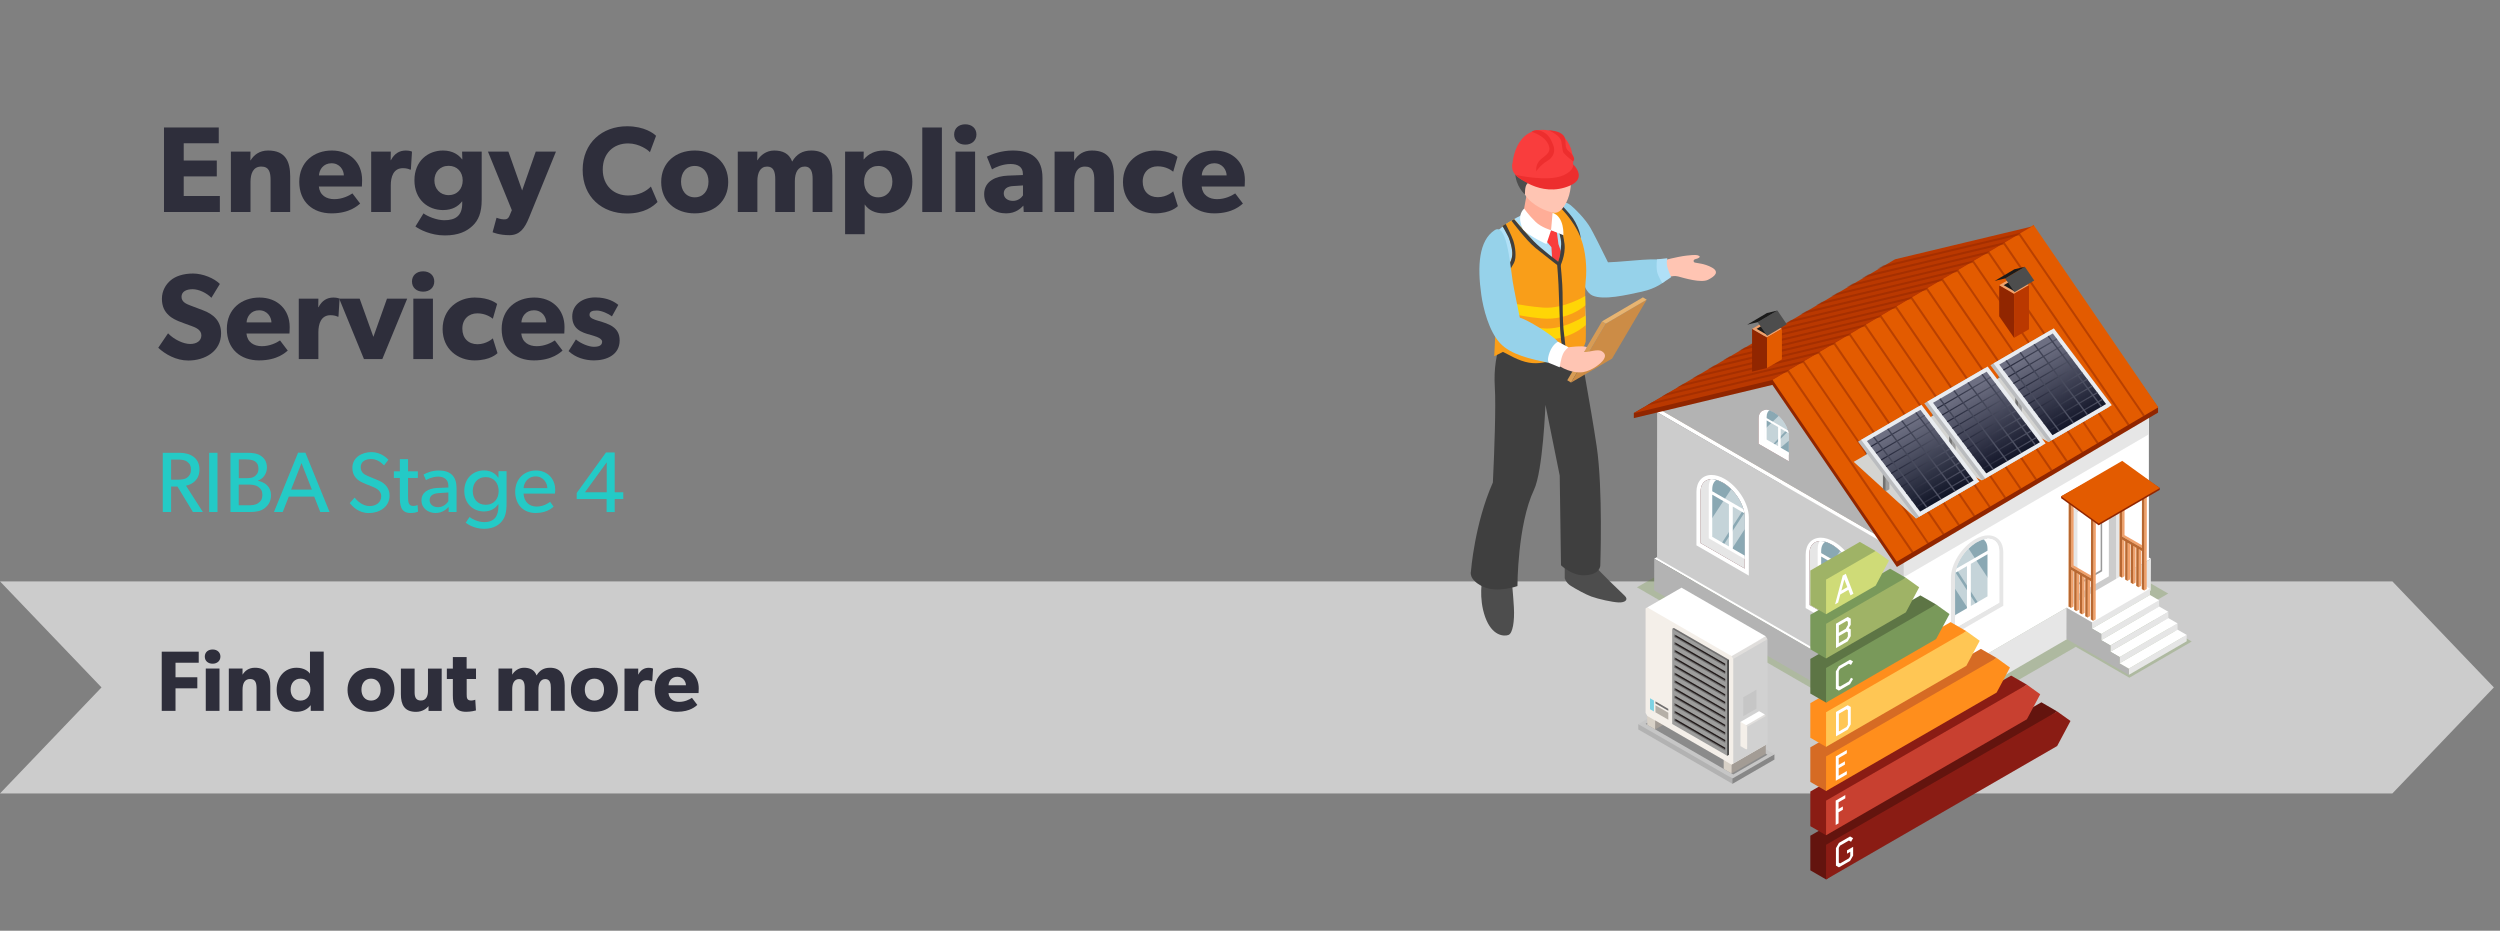 <?xml version="1.0" encoding="UTF-8"?> <svg xmlns="http://www.w3.org/2000/svg" xmlns:xlink="http://www.w3.org/1999/xlink" viewBox="0 0 408.09 151.93"><rect x="0" y="0" width="408.09" height="151.93" fill="#808080" stroke="none"/><defs><style>.uuid-31cc7c9b-41f6-466e-823c-99e6b2517dd8{fill:#3c3c3b;}.uuid-ebe84ab8-cce3-44c3-8762-3f460ce9b9bb{fill:#3f3f3f;}.uuid-1099d338-4df1-41f8-833a-44e0d3d0f3ea{fill:url(#uuid-4ee739b8-89a4-4726-8c61-46c58cf8c98a);}.uuid-ab519c9c-dddc-4a71-8546-9216bcdd635f{fill:url(#uuid-7ffa23bb-9b98-42d7-82f1-a1ae91c27e66);}.uuid-670da439-7b56-438e-90d5-9a0451a6e55d{fill:#24cac6;}.uuid-5f98efa7-55fd-4967-a206-66ad4cbde322{fill:#ed2e2e;}.uuid-4839761d-c3fd-41a9-8964-c6548458d206{fill:url(#uuid-8e5b8a80-154b-4a95-87c3-fcced529f4ea);}.uuid-98f5df36-3800-4a16-92f0-82eb0356329e{fill:url(#uuid-f1351955-0fdd-4966-888f-1d4bf223c4b8);}.uuid-30aac6d7-f3fb-40b2-b56a-e66021e6d037{fill:#f4efe9;}.uuid-97c67785-2e50-4f3a-b3a2-8515f4c330b0{fill:url(#uuid-3fc49f98-b038-425f-8a04-857a98c7faac);}.uuid-2594da4d-b828-4d95-96c6-84e3b9134455{fill:url(#uuid-c594746c-81dc-464f-80cd-ad74656f3c0a);}.uuid-430e527a-d1d9-4aca-900e-4ff38a819bdc{fill:#ffc5b3;}.uuid-498d4896-2a77-4da1-8ca9-7dc46ca6f1ea{fill:url(#uuid-5cba8f0c-b4c8-4112-88f1-0c2a74d48f68);}.uuid-44db35a0-7105-43fc-bab8-9b9007ea6721{fill:url(#uuid-4e67974a-4abb-4c18-8cf9-4da2a8317e41);}.uuid-c1f2f7e6-b630-45ed-85e2-42dbf82576f3{fill:url(#uuid-70c06ef9-cae0-4ec9-b7a4-5c8d4f6522bb);}.uuid-bf2eb37d-7122-4316-9e81-c5f5d736c7ea{fill:url(#uuid-2303ea67-dd1d-46ef-a2f2-5883e8b66d65);}.uuid-7fcd5084-f8f7-43da-a342-e48ef5cd9ad5{fill:url(#uuid-20f06943-ba74-4479-8960-93f49caf114f);}.uuid-8613bc97-6d88-463c-8354-c082d19f46d9{fill:#e6e6e6;}.uuid-cf169a1d-f202-408b-a592-06f0a62c50e0{fill:url(#uuid-49465bd4-f8ac-4f62-a337-0e16d7d4c0ce);}.uuid-0dab1ff0-332d-4638-8ea2-d5b0a213a09f{fill:url(#uuid-2700318a-4e85-4b66-9201-4846765d1c16);}.uuid-f3c65736-f62c-4647-be38-571c0bba6746{fill:url(#uuid-8c20d5f9-b22f-4ef9-a581-ca3498ba6ba0);}.uuid-de80fdd5-fe2b-4a1f-968b-b79923b10db0{fill:#e0dedc;}.uuid-ad0cfd51-a382-44e4-af1d-85d82c3fe7f9{fill:#e35b00;}.uuid-9d3f296b-88ec-44a4-a7ac-c5b94500c0da{fill:url(#uuid-5f7831ef-5f8e-437e-abda-eb2829329bb5);}.uuid-e682a445-65a8-4089-81f0-dd121acd19a1{fill:url(#uuid-1f000489-8fe9-457f-84f6-3a4abffe23f5);}.uuid-49557695-02f3-469f-818e-cd7a6bb70077,.uuid-174a9f0d-3af8-45b6-a0c4-f127500dadb2{fill:#912600;}.uuid-735ad682-e9ae-44c2-b788-71ea261aee4c{fill:#e9ecf0;}.uuid-15a4bfdd-bed4-4431-a138-33be2f56a88b{fill:#698c39;}.uuid-15a4bfdd-bed4-4431-a138-33be2f56a88b,.uuid-cba389e8-3f17-49f7-8375-85c9f0ea1cd0{opacity:.3;}.uuid-15a4bfdd-bed4-4431-a138-33be2f56a88b,.uuid-e6ca7092-1374-4c64-9e63-8b5379540fcd{mix-blend-mode:multiply;}.uuid-90e0597b-00d9-4096-965a-13cf52c87bd4{fill:#c84030;}.uuid-90b6dd6a-f7fb-4d13-9bdc-9857255a3f93{fill:#96d2ea;}.uuid-e5fb349b-f4d9-4fca-b915-a485d5316f5e{fill:url(#uuid-ed0270ba-c407-403d-ae2c-2a4c4ca319ae);}.uuid-61e01ae8-314b-475c-a2a5-0fa8c248d0ed{fill:url(#uuid-03fe84f5-8394-4cb3-8a43-930de8420707);}.uuid-2bad9538-f712-4385-b2fb-38c1290b8f48{fill:#ffd506;}.uuid-1f900344-0c7e-423f-a1b9-7d95bf3c668d{fill:#ffc654;}.uuid-174a9f0d-3af8-45b6-a0c4-f127500dadb2,.uuid-076c7e4d-9cd6-4912-9f3a-e604b555559c{opacity:.5;}.uuid-4d667f73-9ca9-4e53-9ee6-9443bf6283b8{fill:#4d4d4d;}.uuid-e026e29b-820a-47de-b348-6e8e484daf75{fill:#ccc;}.uuid-28cf79d8-0395-460e-b405-4705c03ccc63{fill:#9d9d9d;}.uuid-fc09278e-f7e4-4c5f-be23-2543f9f3eb8b{fill:url(#uuid-7bff29e3-de8e-4c0a-9205-1f77f4bcf589);}.uuid-0bcf5c4d-c33e-4009-80dc-a215c4ac9671{isolation:isolate;}.uuid-ea85e177-b5ed-4431-aeda-b056829e6020{fill:#babcbf;}.uuid-9647d7fc-d637-4969-aaa3-6ce3404fb83d{clip-path:url(#uuid-563955ac-b7ed-4dd5-8df9-eadd0b9f0dc9);}.uuid-b52f5d08-18f1-4048-9e3e-0835a0af463b{fill:#ba3800;}.uuid-77a26b08-c42c-4cf0-ab96-ed3afb5f0a74{fill:#7e4c50;}.uuid-19569027-9e8a-4350-bb62-9e5a3663393d{fill:#ffad97;}.uuid-4fd9d58e-f6bf-40aa-8c6d-f58be79332ac{fill:#c6c6c6;}.uuid-35c008a4-1af0-4ee0-9ea4-b2bd26da0009{fill:#2e2e3b;}.uuid-9459a056-5b3f-4f8f-9b46-16ca0f079ade{fill:url(#uuid-f102b62b-f5de-4930-8f7d-16a751533492);}.uuid-451c6606-6e1a-498e-80c2-30464d5ee11c{fill:#ffe3ba;}.uuid-1eb4c128-928a-4cf4-8e92-64f67798d952{fill:#f5d5b3;}.uuid-97f365c1-0d20-4ac6-841d-c79c3ae66124{fill:url(#uuid-55b8ee80-038b-47f8-80cd-f3e8bc1fdb9e);}.uuid-c6f5d196-86f8-4fb8-b677-74c61923fd7a{fill:#c7c7c7;}.uuid-dce543f9-c143-49dc-95e7-c6c51a3a5102{fill:#63140e;}.uuid-d5dfb0ea-0ad3-4796-98fd-2210ada03604{fill:url(#uuid-2343c6e1-dc4a-4e77-872b-0d9c75376e7d);}.uuid-b8ea9ccf-6606-47bf-a53b-334d3c3905bd{fill:#d89c55;}.uuid-3c5d0659-aca5-45da-bf73-4c7f941bd45c{fill:url(#uuid-3a4c8ca4-8a45-4f54-ac51-aa4e08f92dca);}.uuid-190955d1-9422-4616-89f4-995bf50ef946{fill:#717171;}.uuid-5de7ea46-3928-496d-8c49-2645faca1488{fill:#f0a16c;}.uuid-ba8e944f-fa9c-4a90-ace9-16bafa795b48{fill:url(#uuid-38da6316-17ae-4944-aaa0-6aa3aed46a31);}.uuid-d929ad1b-7d28-4333-aa34-3e62a9ed8a12,.uuid-076c7e4d-9cd6-4912-9f3a-e604b555559c{fill:#fff;}.uuid-83df7828-2481-4899-a837-5e1c232571c3{clip-path:url(#uuid-1a42ce4b-a48d-4b9f-ae5a-07e2deb42bbb);}.uuid-60a7ed86-0d7e-47a6-a215-4b4124df039e{fill:url(#uuid-ab002221-91ab-48dc-a9f5-4d5583247ff2);}.uuid-9ad3fd20-ec9b-4bea-bb02-6b3f3fa7f597{fill:#cfdb77;}.uuid-b3e7adcf-77fe-44d1-8a8d-eb074547fb18{fill:#8a1c14;}.uuid-64e3bc5e-c82e-46c6-b56f-38be0a7e2d30{fill:url(#uuid-2fdc6edd-2520-49f1-9941-3eccecd64a77);}.uuid-94d3d2c7-e93d-4e81-a78c-fd7affe4dace{fill:url(#uuid-c7ae1f38-76bf-4df6-8d43-4f1d3059d7f1);}.uuid-dce64e83-5fbe-4ab4-88cf-987e429054cb{fill:#706f6f;}.uuid-c6c5c7ae-e7af-4ebe-ad8b-9e740de01a45{fill:#5d7545;}.uuid-e416bccc-d145-458b-a07d-644db02e1e18{fill:url(#uuid-4685c5cd-8c00-4320-8e4c-55c9272c3dfe);}.uuid-dc9ec285-7dc4-4a70-a318-52f1f03bdcc6{fill:#9fb366;}.uuid-ea1ba172-68b0-490b-aba8-4255c4da62ef{fill:#79995a;}.uuid-076c7e4d-9cd6-4912-9f3a-e604b555559c{mix-blend-mode:screen;}.uuid-bb6f8abb-f4d2-44d6-85fc-1f35edc321aa{fill:url(#uuid-95c73a2b-a8ac-4fa8-98ef-6b2667b0d640);}.uuid-7b2efb9f-08bc-45fa-b807-f426d3a7be90{fill:#e6e1dd;}.uuid-72beb395-194c-4d9c-b8fc-b0ceda8a2da5{fill:url(#uuid-9d87dfed-b6ff-4d10-99cb-a753f4a8731b);}.uuid-64fd5868-d072-4962-8975-561b97b6b660{fill:#878787;}.uuid-98a145ea-fe6a-4e87-9f54-4bfc053347a7{fill:url(#uuid-05b4397a-f543-485d-a1c5-00b2bbb4a3aa);}.uuid-7655112b-8c76-4311-b6aa-1ed07d2eed9c{fill:url(#uuid-0adbafe6-2d4a-4427-9809-91799fd9b7ad);}.uuid-41843a1c-1709-41e1-bf0d-9e0ce4ca9653{fill:#d66b24;}.uuid-4f8626ca-d99b-4a46-a967-ae48b12652a4{fill:url(#uuid-711f9519-7773-4a39-a0ec-19c372a19da3);}.uuid-ad6a8b13-2fce-4555-bb88-df55b81b21b2{fill:#8aa8b3;}.uuid-dd69a4e2-4707-4a1c-9024-564f502141df{fill:url(#uuid-7ca4e30f-8c09-4efc-be43-01f90acc2420);}.uuid-dcc4f9c5-e99a-4538-9467-16cb839a6fc5{fill:#f93d3d;}.uuid-8f4e8d33-98ae-4d69-a747-8ad0b6eda55f{fill:#b3b3b3;}.uuid-cd415c55-021d-46b2-ad1d-1c79a12da750{fill:#d8d1c7;}.uuid-da2d1d0a-d17f-4000-9a55-a1e8e7681eb5{fill:#cc8c46;}.uuid-fed2d6ef-fc42-4f7d-aa33-5015676a4480{fill:url(#uuid-d88dd5fa-4fe9-44d7-9b93-1dfd82657c53);}.uuid-02aed7b0-987a-496d-b517-8fa1f0039a8c{fill:#b5afa7;}.uuid-63a0b596-fb6a-4c42-b5e6-dbb45ca23d9f{fill:url(#uuid-036e786c-0e2d-4188-b9c6-78a1b336ced9);}.uuid-faea992d-6db7-45b2-be1e-4be619ee1a4f{fill:url(#uuid-efd0a492-deac-4474-a77b-de4a4b227d8f);}.uuid-e6ca7092-1374-4c64-9e63-8b5379540fcd{fill:#d4d4d1;}.uuid-4e921ef0-20da-40c4-ab03-e6d6abc80265{clip-path:url(#uuid-bb0000f8-9e86-435d-b9a6-42910c5973fa);}.uuid-471ad405-a83d-4275-8d9b-1fbc382805fb{fill:#e8b470;}.uuid-883bc631-e2fd-4393-a43b-2b58e3fdadb8{fill:#9d9d9c;}.uuid-1fdfa7f3-4d6a-45da-82c8-1d328374ae56{clip-path:url(#uuid-641651d3-034e-4f25-b560-b3fb3b0a22f9);}.uuid-ab91203b-df44-472b-b901-6126a786ddba{fill:url(#uuid-c87b40b5-7c3d-4d22-bcd5-f8daa859a53c);}.uuid-ef6451f9-d314-4811-975d-d6dbd5b431a1{fill:url(#uuid-6b83f929-e5d7-4bea-8608-a74a5c0bc48b);}.uuid-2e058efd-00fe-4159-a70d-a112775ba6c9{fill:#211a1a;}.uuid-89b4bbe5-57f0-4e44-b0e9-cb8f31b80864{fill:url(#uuid-e0664588-f916-4a66-ad98-95d1622f2cba);}.uuid-43642973-7272-4ec1-8c76-a6502a9b8e66{fill:#b0e0f7;}.uuid-f8c9e500-f992-476e-a144-4e9484c4b991{fill:#f99e19;}.uuid-7db1e9cd-0910-4ef3-932c-14521e10bceb{fill:#b86832;}.uuid-6811b94e-415f-4e38-a1a3-764ec4d768cf{fill:#d1d1d1;}.uuid-131df254-677f-4e14-a643-541c451db597{fill:url(#uuid-14692cb2-22ef-49b3-9509-b76e65dbaf97);}.uuid-edab77e0-bf8f-49ab-b9d2-189555454d74{fill:#1a1a1a;}.uuid-474d1d17-a687-4565-ab01-09e879ecc0a7{fill:#7dd2e3;}.uuid-990c23a6-5eca-4e84-818a-3b42493ecd3b{fill:url(#uuid-9f4a8389-8f81-4626-82b0-2d172a25a372);}.uuid-10e1ed36-1aac-4ee9-9365-b5394097c21f{fill:url(#uuid-0ed49ddd-1c6a-414c-8237-7302089db9cb);}.uuid-b6be0f38-9eaf-452f-8050-2b94e39d9d7b{fill:#a39c95;}.uuid-9a879b62-79cc-4c12-a7bb-f52892dac4aa{fill:#999;}.uuid-2e294082-30ff-4def-8bd1-bdba902f72bd{fill:#ff8e1c;}.uuid-5699494a-ea84-4310-bd05-b2dd83d6aab5{fill:url(#uuid-b28e51e3-c53a-436f-ac93-82960a1e9350);}.uuid-94fbd9c2-e430-42fe-839f-d683b3d79fb1{fill:url(#uuid-7551341d-bd7f-424c-ab67-a13f9e698f19);}.uuid-c8d549b0-47e7-46d5-802f-0345601b0dfd{fill:#b2b2b2;}</style><clipPath id="uuid-bb0000f8-9e86-435d-b9a6-42910c5973fa"><path class="uuid-77a26b08-c42c-4cf0-ab96-ed3afb5f0a74" d="M289.54,67.28c1.36.79,2.47,2.53,2.47,3.9v4.13l-4.94-2.85v-4.13c0-1.36,1.11-1.83,2.47-1.04Z"></path></clipPath><clipPath id="uuid-563955ac-b7ed-4dd5-8df9-eadd0b9f0dc9"><path class="uuid-77a26b08-c42c-4cf0-ab96-ed3afb5f0a74" d="M281.2,78.77c1.99,1.15,3.6,3.69,3.6,5.69v8.35l-7.21-4.16v-8.35c0-1.99,1.61-2.67,3.6-1.52Z"></path></clipPath><clipPath id="uuid-641651d3-034e-4f25-b560-b3fb3b0a22f9"><path class="uuid-77a26b08-c42c-4cf0-ab96-ed3afb5f0a74" d="M298.97,88.87c1.99,1.15,3.6,3.69,3.6,5.69v8.35l-7.21-4.16v-8.35c0-1.99,1.61-2.67,3.6-1.52Z"></path></clipPath><clipPath id="uuid-1a42ce4b-a48d-4b9f-ae5a-07e2deb42bbb"><path class="uuid-d929ad1b-7d28-4333-aa34-3e62a9ed8a12" d="M322.74,88.49c-1.99,1.15-3.6,3.69-3.6,5.69v8.35l7.21-4.16v-8.35c0-1.99-1.61-2.67-3.6-1.52Z"></path></clipPath><linearGradient id="uuid-9f4a8389-8f81-4626-82b0-2d172a25a372" x1="-4743.24" y1="69.51" x2="-4751.97" y2="53.54" gradientTransform="translate(5082.01)" gradientUnits="userSpaceOnUse"><stop offset="0" stop-color="#101426"></stop><stop offset=".08" stop-color="#1a1d30"></stop><stop offset=".74" stop-color="#6d6f82"></stop></linearGradient><linearGradient id="uuid-55b8ee80-038b-47f8-80cd-f3e8bc1fdb9e" x1="-4749.57" y1="62.59" x2="-4751.23" y2="55.08" gradientTransform="translate(5082.01)" gradientUnits="userSpaceOnUse"><stop offset="0" stop-color="#101426"></stop><stop offset=".19" stop-color="#14182a"></stop><stop offset=".41" stop-color="#222538"></stop><stop offset=".64" stop-color="#393c4e"></stop><stop offset=".87" stop-color="#585b6d"></stop><stop offset="1" stop-color="#6d6f82"></stop></linearGradient><linearGradient id="uuid-8c20d5f9-b22f-4ef9-a581-ca3498ba6ba0" x1="-4748.74" y1="63.68" x2="-4750.41" y2="56.17" xlink:href="#uuid-55b8ee80-038b-47f8-80cd-f3e8bc1fdb9e"></linearGradient><linearGradient id="uuid-f102b62b-f5de-4930-8f7d-16a751533492" x1="-4747.92" y1="64.78" x2="-4749.58" y2="57.27" xlink:href="#uuid-55b8ee80-038b-47f8-80cd-f3e8bc1fdb9e"></linearGradient><linearGradient id="uuid-3a4c8ca4-8a45-4f54-ac51-aa4e08f92dca" x1="-4747.09" y1="65.88" x2="-4748.75" y2="58.36" xlink:href="#uuid-55b8ee80-038b-47f8-80cd-f3e8bc1fdb9e"></linearGradient><linearGradient id="uuid-b28e51e3-c53a-436f-ac93-82960a1e9350" x1="-4746.26" y1="66.97" x2="-4747.93" y2="59.46" xlink:href="#uuid-55b8ee80-038b-47f8-80cd-f3e8bc1fdb9e"></linearGradient><linearGradient id="uuid-f1351955-0fdd-4966-888f-1d4bf223c4b8" x1="-4745.44" y1="68.07" x2="-4747.1" y2="60.56" xlink:href="#uuid-55b8ee80-038b-47f8-80cd-f3e8bc1fdb9e"></linearGradient><linearGradient id="uuid-7ffa23bb-9b98-42d7-82f1-a1ae91c27e66" x1="-4744.61" y1="69.16" x2="-4746.28" y2="61.65" xlink:href="#uuid-55b8ee80-038b-47f8-80cd-f3e8bc1fdb9e"></linearGradient><linearGradient id="uuid-5cba8f0c-b4c8-4112-88f1-0c2a74d48f68" x1="-4743.79" y1="70.26" x2="-4745.45" y2="62.75" xlink:href="#uuid-55b8ee80-038b-47f8-80cd-f3e8bc1fdb9e"></linearGradient><linearGradient id="uuid-9d87dfed-b6ff-4d10-99cb-a753f4a8731b" x1="-4742.96" y1="71.35" x2="-4744.62" y2="63.84" xlink:href="#uuid-55b8ee80-038b-47f8-80cd-f3e8bc1fdb9e"></linearGradient><linearGradient id="uuid-70c06ef9-cae0-4ec9-b7a4-5c8d4f6522bb" x1="-4742.13" y1="72.45" x2="-4743.8" y2="64.94" xlink:href="#uuid-55b8ee80-038b-47f8-80cd-f3e8bc1fdb9e"></linearGradient><linearGradient id="uuid-4ee739b8-89a4-4726-8c61-46c58cf8c98a" x1="-4749.21" y1="64.2" x2="-4741.32" y2="59.41" xlink:href="#uuid-55b8ee80-038b-47f8-80cd-f3e8bc1fdb9e"></linearGradient><linearGradient id="uuid-c594746c-81dc-464f-80cd-ad74656f3c0a" x1="-4751.5" y1="65.53" x2="-4743.61" y2="60.74" xlink:href="#uuid-55b8ee80-038b-47f8-80cd-f3e8bc1fdb9e"></linearGradient><linearGradient id="uuid-49465bd4-f8ac-4f62-a337-0e16d7d4c0ce" x1="-4753.8" y1="66.86" x2="-4745.91" y2="62.07" xlink:href="#uuid-55b8ee80-038b-47f8-80cd-f3e8bc1fdb9e"></linearGradient><linearGradient id="uuid-0ed49ddd-1c6a-414c-8237-7302089db9cb" x1="-4756.09" y1="68.19" x2="-4748.2" y2="63.4" xlink:href="#uuid-55b8ee80-038b-47f8-80cd-f3e8bc1fdb9e"></linearGradient><linearGradient id="uuid-7551341d-bd7f-424c-ab67-a13f9e698f19" x1="-4754.19" y1="75.49" x2="-4762.91" y2="59.52" xlink:href="#uuid-9f4a8389-8f81-4626-82b0-2d172a25a372"></linearGradient><linearGradient id="uuid-2303ea67-dd1d-46ef-a2f2-5883e8b66d65" x1="-4760.37" y1="68.83" x2="-4762.04" y2="61.32" xlink:href="#uuid-55b8ee80-038b-47f8-80cd-f3e8bc1fdb9e"></linearGradient><linearGradient id="uuid-7ca4e30f-8c09-4efc-be43-01f90acc2420" x1="-4759.55" y1="69.92" x2="-4761.21" y2="62.41" xlink:href="#uuid-55b8ee80-038b-47f8-80cd-f3e8bc1fdb9e"></linearGradient><linearGradient id="uuid-8e5b8a80-154b-4a95-87c3-fcced529f4ea" x1="-4758.72" y1="71.02" x2="-4760.38" y2="63.51" xlink:href="#uuid-55b8ee80-038b-47f8-80cd-f3e8bc1fdb9e"></linearGradient><linearGradient id="uuid-2343c6e1-dc4a-4e77-872b-0d9c75376e7d" x1="-4757.89" y1="72.11" x2="-4759.56" y2="64.6" xlink:href="#uuid-55b8ee80-038b-47f8-80cd-f3e8bc1fdb9e"></linearGradient><linearGradient id="uuid-0adbafe6-2d4a-4427-9809-91799fd9b7ad" x1="-4757.07" y1="73.21" x2="-4758.73" y2="65.7" xlink:href="#uuid-55b8ee80-038b-47f8-80cd-f3e8bc1fdb9e"></linearGradient><linearGradient id="uuid-7bff29e3-de8e-4c0a-9205-1f77f4bcf589" x1="-4756.24" y1="74.3" x2="-4757.91" y2="66.79" xlink:href="#uuid-55b8ee80-038b-47f8-80cd-f3e8bc1fdb9e"></linearGradient><linearGradient id="uuid-2700318a-4e85-4b66-9201-4846765d1c16" x1="-4755.42" y1="75.4" x2="-4757.08" y2="67.89" xlink:href="#uuid-55b8ee80-038b-47f8-80cd-f3e8bc1fdb9e"></linearGradient><linearGradient id="uuid-d88dd5fa-4fe9-44d7-9b93-1dfd82657c53" x1="-4754.59" y1="76.49" x2="-4756.25" y2="68.98" xlink:href="#uuid-55b8ee80-038b-47f8-80cd-f3e8bc1fdb9e"></linearGradient><linearGradient id="uuid-38da6316-17ae-4944-aaa0-6aa3aed46a31" x1="-4753.77" y1="77.59" x2="-4755.43" y2="70.08" xlink:href="#uuid-55b8ee80-038b-47f8-80cd-f3e8bc1fdb9e"></linearGradient><linearGradient id="uuid-ed0270ba-c407-403d-ae2c-2a4c4ca319ae" x1="-4752.94" y1="78.69" x2="-4754.6" y2="71.18" xlink:href="#uuid-55b8ee80-038b-47f8-80cd-f3e8bc1fdb9e"></linearGradient><linearGradient id="uuid-ab002221-91ab-48dc-a9f5-4d5583247ff2" x1="-4760.01" y1="70.44" x2="-4752.12" y2="65.65" xlink:href="#uuid-55b8ee80-038b-47f8-80cd-f3e8bc1fdb9e"></linearGradient><linearGradient id="uuid-5f7831ef-5f8e-437e-abda-eb2829329bb5" x1="-4762.31" y1="71.77" x2="-4754.42" y2="66.98" xlink:href="#uuid-55b8ee80-038b-47f8-80cd-f3e8bc1fdb9e"></linearGradient><linearGradient id="uuid-95c73a2b-a8ac-4fa8-98ef-6b2667b0d640" x1="-4764.6" y1="73.1" x2="-4756.71" y2="68.31" xlink:href="#uuid-55b8ee80-038b-47f8-80cd-f3e8bc1fdb9e"></linearGradient><linearGradient id="uuid-4685c5cd-8c00-4320-8e4c-55c9272c3dfe" x1="-4766.9" y1="74.43" x2="-4759.01" y2="69.64" xlink:href="#uuid-55b8ee80-038b-47f8-80cd-f3e8bc1fdb9e"></linearGradient><linearGradient id="uuid-efd0a492-deac-4474-a77b-de4a4b227d8f" x1="-4765.13" y1="81.47" x2="-4773.86" y2="65.5" gradientTransform="translate(5082.01)" gradientUnits="userSpaceOnUse"><stop offset="0" stop-color="#101426"></stop><stop offset=".16" stop-color="#25293b"></stop><stop offset=".74" stop-color="#6d6f82"></stop></linearGradient><linearGradient id="uuid-1f000489-8fe9-457f-84f6-3a4abffe23f5" x1="-4771.18" y1="75.07" x2="-4772.84" y2="67.55" xlink:href="#uuid-55b8ee80-038b-47f8-80cd-f3e8bc1fdb9e"></linearGradient><linearGradient id="uuid-3fc49f98-b038-425f-8a04-857a98c7faac" x1="-4770.35" y1="76.16" x2="-4772.02" y2="68.65" xlink:href="#uuid-55b8ee80-038b-47f8-80cd-f3e8bc1fdb9e"></linearGradient><linearGradient id="uuid-4e67974a-4abb-4c18-8cf9-4da2a8317e41" x1="-4769.53" y1="77.26" x2="-4771.19" y2="69.75" xlink:href="#uuid-55b8ee80-038b-47f8-80cd-f3e8bc1fdb9e"></linearGradient><linearGradient id="uuid-036e786c-0e2d-4188-b9c6-78a1b336ced9" x1="-4768.7" y1="78.35" x2="-4770.36" y2="70.84" xlink:href="#uuid-55b8ee80-038b-47f8-80cd-f3e8bc1fdb9e"></linearGradient><linearGradient id="uuid-03fe84f5-8394-4cb3-8a43-930de8420707" x1="-4767.87" y1="79.45" x2="-4769.54" y2="71.94" xlink:href="#uuid-55b8ee80-038b-47f8-80cd-f3e8bc1fdb9e"></linearGradient><linearGradient id="uuid-6b83f929-e5d7-4bea-8608-a74a5c0bc48b" x1="-4767.05" y1="80.54" x2="-4768.71" y2="73.03" xlink:href="#uuid-55b8ee80-038b-47f8-80cd-f3e8bc1fdb9e"></linearGradient><linearGradient id="uuid-e0664588-f916-4a66-ad98-95d1622f2cba" x1="-4766.22" y1="81.64" x2="-4767.89" y2="74.13" xlink:href="#uuid-55b8ee80-038b-47f8-80cd-f3e8bc1fdb9e"></linearGradient><linearGradient id="uuid-711f9519-7773-4a39-a0ec-19c372a19da3" x1="-4765.4" y1="82.73" x2="-4767.06" y2="75.22" xlink:href="#uuid-55b8ee80-038b-47f8-80cd-f3e8bc1fdb9e"></linearGradient><linearGradient id="uuid-c7ae1f38-76bf-4df6-8d43-4f1d3059d7f1" x1="-4764.57" y1="83.83" x2="-4766.23" y2="76.32" xlink:href="#uuid-55b8ee80-038b-47f8-80cd-f3e8bc1fdb9e"></linearGradient><linearGradient id="uuid-05b4397a-f543-485d-a1c5-00b2bbb4a3aa" x1="-4763.74" y1="84.92" x2="-4765.41" y2="77.41" xlink:href="#uuid-55b8ee80-038b-47f8-80cd-f3e8bc1fdb9e"></linearGradient><linearGradient id="uuid-14692cb2-22ef-49b3-9509-b76e65dbaf97" x1="-4770.82" y1="76.68" x2="-4762.93" y2="71.88" xlink:href="#uuid-55b8ee80-038b-47f8-80cd-f3e8bc1fdb9e"></linearGradient><linearGradient id="uuid-c87b40b5-7c3d-4d22-bcd5-f8daa859a53c" x1="-4773.11" y1="78.01" x2="-4765.22" y2="73.22" xlink:href="#uuid-55b8ee80-038b-47f8-80cd-f3e8bc1fdb9e"></linearGradient><linearGradient id="uuid-20f06943-ba74-4479-8960-93f49caf114f" x1="-4775.41" y1="79.34" x2="-4767.52" y2="74.55" xlink:href="#uuid-55b8ee80-038b-47f8-80cd-f3e8bc1fdb9e"></linearGradient><linearGradient id="uuid-2fdc6edd-2520-49f1-9941-3eccecd64a77" x1="-4777.7" y1="80.67" x2="-4769.81" y2="75.88" xlink:href="#uuid-55b8ee80-038b-47f8-80cd-f3e8bc1fdb9e"></linearGradient></defs><g class="uuid-0bcf5c4d-c33e-4009-80dc-a215c4ac9671"><g id="uuid-adbd153e-8c15-40fc-ac67-183f9c6cf086"><path class="uuid-670da439-7b56-438e-90d5-9a0451a6e55d" d="M31.49,83.58l-2.52-4.16h-1.04v4.16h-1.36v-9.67h2.73c1.72,0,3.26.8,3.26,2.72,0,1.7-1.18,2.45-2.2,2.65l2.76,4.3h-1.64ZM30.55,75.37c-.43-.32-.95-.35-1.62-.35h-1v3.28h1c.67,0,1.19-.03,1.62-.34.43-.32.62-.71.62-1.3s-.18-.98-.62-1.29Z"></path><path class="uuid-670da439-7b56-438e-90d5-9a0451a6e55d" d="M34.14,83.58v-9.67h1.36v9.67h-1.36Z"></path><path class="uuid-670da439-7b56-438e-90d5-9a0451a6e55d" d="M43.2,82.95c-.6.48-1.37.63-2.44.63h-3.14v-9.67h2.61c.91,0,1.69.07,2.3.46.59.38,1.04.95,1.04,1.96s-.66,1.86-1.47,2.12v.03c1.3.27,2.14,1.08,2.14,2.35,0,1.01-.43,1.64-1.04,2.12ZM40.23,74.99h-1.25v3.07h1.13c.67,0,1.12-.06,1.44-.29.32-.24.64-.57.64-1.27,0-1.23-.94-1.5-1.97-1.5ZM42.13,79.45c-.48-.32-1.08-.35-1.7-.35h-1.46v3.38h1.46c.62,0,1.22-.01,1.7-.34.48-.32.7-.74.7-1.36s-.22-1.01-.7-1.33Z"></path><path class="uuid-670da439-7b56-438e-90d5-9a0451a6e55d" d="M52.28,83.58l-.99-2.52h-4.15l-.99,2.52h-1.43l3.94-9.69h1.19l3.95,9.69h-1.51ZM49.22,75.58l-1.7,4.34h3.39l-1.7-4.34Z"></path><path class="uuid-670da439-7b56-438e-90d5-9a0451a6e55d" d="M60.21,83.75c-1.7,0-2.66-1.09-3.12-1.62l.8-.91c.49.66,1.4,1.39,2.45,1.39s1.89-.6,1.89-1.62-1.08-1.4-1.57-1.6c-.5-.2-1.18-.46-1.54-.64-1-.46-1.6-1.23-1.6-2.37,0-1.72,1.57-2.58,3.11-2.58s2.51.97,2.77,1.25l-.71.92c-.48-.5-1.18-1.04-2.13-1.04s-1.68.45-1.68,1.34.66,1.23,1.25,1.47l1.78.74c1,.46,1.68,1.26,1.68,2.41,0,1.88-1.68,2.86-3.38,2.86Z"></path><path class="uuid-670da439-7b56-438e-90d5-9a0451a6e55d" d="M67.02,83.74c-1.67,0-1.75-1.37-1.75-2.68v-3.04h-.98v-1.08h.98v-1.99h1.34v1.99h1.6v1.08h-1.6v3.01c0,.56.01.94.17,1.22.13.21.31.34.69.34s.69-.15.69-.15l.08,1.08c-.35.15-.76.22-1.22.22Z"></path><path class="uuid-670da439-7b56-438e-90d5-9a0451a6e55d" d="M73.23,83.58v-.84c-.28.28-.91,1-2.13,1s-2.3-.77-2.3-2.06,1.06-1.96,2.61-2.03l1.78-.07v-.27c0-1.01-.69-1.51-1.65-1.51s-1.78.43-2,.57l-.41-.9c.49-.28,1.39-.67,2.49-.67,1.95,0,2.91.98,2.91,2.91v3.87h-1.3ZM71.64,80.49c-1.08.06-1.51.52-1.51,1.15s.49,1.15,1.37,1.15,1.44-.59,1.69-.97v-1.43l-1.55.1Z"></path><path class="uuid-670da439-7b56-438e-90d5-9a0451a6e55d" d="M81.96,85.05c-.49.6-1.32,1.27-2.97,1.27s-2.77-.85-2.97-.99l.63-.94c.35.31,1.39.84,2.38.84,1.7,0,2.33-1.02,2.33-2.59v-.34h-.03c-.45.67-1.21,1.19-2.33,1.19-1.71,0-3.21-1.23-3.21-3.35s1.5-3.35,3.21-3.35c1.16,0,1.93.56,2.33,1.18h.04v-1.05s1.32,0,1.32,0v5.25c0,1.47-.24,2.28-.73,2.87ZM79.29,77.88c-1.36,0-2.12,1.01-2.12,2.27s.76,2.25,2.12,2.25,2.11-1,2.11-2.25-.74-2.27-2.11-2.27Z"></path><path class="uuid-670da439-7b56-438e-90d5-9a0451a6e55d" d="M90.59,80.57h-5.13c.07,1.32.91,2.12,2.14,2.12s2.04-.67,2.2-.77l.56.77c-.08.07-.94,1.05-2.93,1.05s-3.33-1.37-3.33-3.49,1.53-3.45,3.38-3.45,3.15,1.32,3.15,3.18c0,.25-.04.59-.04.59ZM87.43,77.77c-1.33,0-1.92,1.11-1.96,1.91h3.88c-.01-.74-.57-1.91-1.92-1.91Z"></path><path class="uuid-670da439-7b56-438e-90d5-9a0451a6e55d" d="M100.34,81.47v2.12h-1.32v-2.12h-4.88v-1l4.78-6.61h1.42v6.49h1.4v1.12h-1.4ZM99.04,75.46l-3.56,4.9h3.56v-4.9Z"></path><polygon class="uuid-e026e29b-820a-47de-b348-6e8e484daf75" points="390.52 94.9 390.51 94.9 285.1 94.9 268.31 94.9 268.3 94.9 266.46 94.9 102.63 94.9 102.62 94.9 90.03 94.9 0 94.9 16.57 112.21 0 129.52 100.02 129.52 110.76 129.52 274.6 129.52 278.3 129.52 390.52 129.52 407.09 112.21 390.52 94.9"></polygon><path class="uuid-35c008a4-1af0-4ee0-9ea4-b2bd26da0009" d="M26.77,34.61v-13.8h8.94v2.58h-5.72v2.82h5.4v2.58h-5.4v3.2h5.9v2.62h-9.12Z"></path><path class="uuid-35c008a4-1af0-4ee0-9ea4-b2bd26da0009" d="M44.17,34.61v-5.14c0-1.3-.2-2.28-1.52-2.28s-1.76,1.12-1.76,2.54v4.88h-3.2v-9.86h3.2l-.02,1.42h.04c.54-.88,1.44-1.6,2.86-1.6,2.86,0,3.6,1.84,3.6,4.22v5.82h-3.2Z"></path><path class="uuid-35c008a4-1af0-4ee0-9ea4-b2bd26da0009" d="M59.07,30.45h-7.02c.14,1.42,1.22,2.06,2.52,2.06s2.4-.56,2.96-.94l1.26,1.66c-.32.24-1.62,1.6-4.68,1.6s-5.26-1.88-5.26-5.14,2.4-5.12,5.32-5.12,4.94,1.94,4.94,4.82c0,.48-.04,1.06-.04,1.06ZM54.11,26.65c-1.32,0-2,1.04-2.04,1.98h4.06c-.02-.9-.68-1.98-2.02-1.98Z"></path><path class="uuid-35c008a4-1af0-4ee0-9ea4-b2bd26da0009" d="M67.07,27.69h-.14c-.18-.1-.6-.24-1.16-.24-1.58,0-1.98,1.48-1.98,2.78v4.38h-3.2v-9.86h3.2l-.02,1.4h.04c.56-1.08,1.38-1.58,2.44-1.58.66,0,1,.18,1,.18l-.18,2.94Z"></path><path class="uuid-35c008a4-1af0-4ee0-9ea4-b2bd26da0009" d="M77.13,36.87c-.96.9-2.28,1.56-4.54,1.56s-4.1-.96-4.78-1.46l1.32-2.14c.58.44,2.08,1.12,3.4,1.12,1.9,0,2.92-.8,2.92-2.74v-.32h-.04c-.6.78-1.56,1.4-3.1,1.4-2.42,0-4.66-1.68-4.66-4.86s2.24-4.86,4.66-4.86c1.66,0,2.6.76,3.12,1.44h.04l-.04-1.26h3.2v7.86c0,2.12-.54,3.36-1.5,4.26ZM73.23,27.07c-1.42,0-2.32,1.04-2.32,2.38s.9,2.4,2.32,2.4,2.3-1.04,2.3-2.4-.88-2.38-2.3-2.38Z"></path><path class="uuid-35c008a4-1af0-4ee0-9ea4-b2bd26da0009" d="M86.35,35.55c-.72,1.76-1.52,2.84-3.2,2.84s-2.74-.48-2.74-.48l.64-2.36s.7.26,1.18.26c.36,0,.7,0,.96-.64l.36-.86-3.9-9.56h3.34l2.24,6.34,2.22-6.34h3.3l-4.4,10.8Z"></path><path class="uuid-35c008a4-1af0-4ee0-9ea4-b2bd26da0009" d="M102.35,34.85c-4.06,0-7.24-2.68-7.24-7.12s3.22-7.12,7.24-7.12c2.84,0,4.38,1.18,4.74,1.56l-1,2.68c-.26-.34-1.74-1.44-3.56-1.44-2.34,0-4.14,1.56-4.14,4.26s1.88,4.24,4.14,4.24c1.72,0,2.96-.68,3.72-1.46l1.08,2.52c-.7.72-2.16,1.88-4.98,1.88Z"></path><path class="uuid-35c008a4-1af0-4ee0-9ea4-b2bd26da0009" d="M113.41,34.83c-3.12,0-5.48-1.94-5.48-5.12s2.36-5.14,5.48-5.14,5.46,1.96,5.46,5.14-2.34,5.12-5.46,5.12ZM113.41,27.09c-1.42,0-2.24,1.1-2.24,2.56s.82,2.56,2.24,2.56,2.24-1.1,2.24-2.56-.84-2.56-2.24-2.56Z"></path><path class="uuid-35c008a4-1af0-4ee0-9ea4-b2bd26da0009" d="M132.65,34.61v-5.36c0-1.06-.2-2.06-1.3-2.06s-1.6,1-1.6,2.36v5.06h-3.2v-5.36c0-1.22-.28-2.06-1.32-2.06-1.12,0-1.6,1-1.6,2.36v5.06h-3.2v-9.86h3.2l-.02,1.42.04-.02c.5-.82,1.46-1.58,2.72-1.58,1.36,0,2.44.46,2.94,1.8.7-1.2,1.68-1.8,3.14-1.8,2.52,0,3.42,1.72,3.42,4.1v5.94h-3.22Z"></path><path class="uuid-35c008a4-1af0-4ee0-9ea4-b2bd26da0009" d="M144.27,34.83c-1.46,0-2.5-.54-3.12-1.46v4.86h-3.2v-13.48h3.04l-.02,1.26h.04c.72-.86,1.78-1.44,3.28-1.44,2.84,0,4.64,2.22,4.64,5.12s-1.8,5.14-4.66,5.14ZM143.35,27.09c-1.36,0-2.3,1.04-2.3,2.56s.94,2.56,2.3,2.56,2.32-1.04,2.32-2.56-.94-2.56-2.32-2.56Z"></path><path class="uuid-35c008a4-1af0-4ee0-9ea4-b2bd26da0009" d="M150.55,34.61v-13.8h3.2v13.8h-3.2Z"></path><path class="uuid-35c008a4-1af0-4ee0-9ea4-b2bd26da0009" d="M157.57,23.61c-1.08,0-1.82-.66-1.82-1.66s.74-1.66,1.82-1.66,1.82.68,1.82,1.66-.74,1.66-1.82,1.66ZM155.97,34.61v-9.86h3.2v9.86h-3.2Z"></path><path class="uuid-35c008a4-1af0-4ee0-9ea4-b2bd26da0009" d="M167.11,34.61l-.06-1.04c-.42.42-1.22,1.26-2.82,1.26-1.74,0-3.58-.94-3.58-3.14s2.02-2.94,3.84-3.02l2.48-.1v-.22c0-1.04-.74-1.58-2.02-1.58s-2.52.56-3.02.88l-.84-2.08c.84-.42,2.38-1,4.22-1,3.08,0,4.86,1.28,4.86,4.48v5.56h-3.06ZM165.41,30.37c-.98.04-1.56.46-1.56,1.2s.62,1.22,1.5,1.22,1.44-.56,1.64-.9v-1.62l-1.58.1Z"></path><path class="uuid-35c008a4-1af0-4ee0-9ea4-b2bd26da0009" d="M178.63,34.61v-5.14c0-1.3-.2-2.28-1.52-2.28s-1.76,1.12-1.76,2.54v4.88h-3.2v-9.86h3.2l-.02,1.42h.04c.54-.88,1.44-1.6,2.86-1.6,2.86,0,3.6,1.84,3.6,4.22v5.82h-3.2Z"></path><path class="uuid-35c008a4-1af0-4ee0-9ea4-b2bd26da0009" d="M188.51,34.83c-2.7,0-5.2-1.84-5.2-5.12s2.54-5.14,5.24-5.14c2.52,0,3.66,1.04,3.66,1.04l-.7,2.42c-.28-.22-1.16-.88-2.54-.88s-2.44.94-2.44,2.5.98,2.54,2.48,2.54,2.5-.96,2.5-.96l.76,2.42c-.1.08-1.14,1.18-3.76,1.18Z"></path><path class="uuid-35c008a4-1af0-4ee0-9ea4-b2bd26da0009" d="M203.17,30.45h-7.02c.14,1.42,1.22,2.06,2.52,2.06s2.4-.56,2.96-.94l1.26,1.66c-.32.24-1.62,1.6-4.68,1.6s-5.26-1.88-5.26-5.14,2.4-5.12,5.32-5.12,4.94,1.94,4.94,4.82c0,.48-.04,1.06-.04,1.06ZM198.21,26.65c-1.32,0-2,1.04-2.04,1.98h4.06c-.02-.9-.68-1.98-2.02-1.98Z"></path><path class="uuid-35c008a4-1af0-4ee0-9ea4-b2bd26da0009" d="M30.73,58.85c-2,0-3.78-1.04-4.9-2.08l1.6-2.36c1,1.04,2.54,1.74,3.6,1.74s1.84-.5,1.84-1.42-1.02-1.3-1.62-1.52c-.6-.22-1.64-.58-2.1-.78-.34-.16-1.04-.42-1.64-1-.6-.56-1.08-1.36-1.08-2.66s.64-2.36,1.44-3.02c.78-.66,2.04-1.1,3.64-1.1s3.44.76,4.38,1.7l-1.38,2.26c-.8-.8-2.04-1.4-3.08-1.4s-1.8.4-1.8,1.24.78,1.16,1.4,1.4c.6.24,1.62.6,2.06.78,1.76.64,3,1.78,3,3.78,0,2.98-2.68,4.44-5.36,4.44Z"></path><path class="uuid-35c008a4-1af0-4ee0-9ea4-b2bd26da0009" d="M47.25,54.45h-7.02c.14,1.42,1.22,2.06,2.52,2.06s2.4-.56,2.96-.94l1.26,1.66c-.32.24-1.62,1.6-4.68,1.6s-5.26-1.88-5.26-5.14,2.4-5.12,5.32-5.12,4.94,1.94,4.94,4.82c0,.48-.04,1.06-.04,1.06ZM42.29,50.65c-1.32,0-2,1.04-2.04,1.98h4.06c-.02-.9-.68-1.98-2.02-1.98Z"></path><path class="uuid-35c008a4-1af0-4ee0-9ea4-b2bd26da0009" d="M55.25,51.69h-.14c-.18-.1-.6-.24-1.16-.24-1.58,0-1.98,1.48-1.98,2.78v4.38h-3.2v-9.86h3.2l-.02,1.4h.04c.56-1.08,1.38-1.58,2.44-1.58.66,0,1,.18,1,.18l-.18,2.94Z"></path><path class="uuid-35c008a4-1af0-4ee0-9ea4-b2bd26da0009" d="M62.41,58.61h-3l-4.04-9.86h3.34l2.24,6.24,2.22-6.24h3.3l-4.06,9.86Z"></path><path class="uuid-35c008a4-1af0-4ee0-9ea4-b2bd26da0009" d="M69.07,47.61c-1.08,0-1.82-.66-1.82-1.66s.74-1.66,1.82-1.66,1.82.68,1.82,1.66-.74,1.66-1.82,1.66ZM67.47,58.61v-9.86h3.2v9.86h-3.2Z"></path><path class="uuid-35c008a4-1af0-4ee0-9ea4-b2bd26da0009" d="M77.45,58.83c-2.7,0-5.2-1.84-5.2-5.12s2.54-5.14,5.24-5.14c2.52,0,3.66,1.04,3.66,1.04l-.7,2.42c-.28-.22-1.16-.88-2.54-.88s-2.44.94-2.44,2.5.98,2.54,2.48,2.54,2.5-.96,2.5-.96l.76,2.42c-.1.08-1.14,1.18-3.76,1.18Z"></path><path class="uuid-35c008a4-1af0-4ee0-9ea4-b2bd26da0009" d="M92.11,54.45h-7.02c.14,1.42,1.22,2.06,2.52,2.06s2.4-.56,2.96-.94l1.26,1.66c-.32.24-1.62,1.6-4.68,1.6s-5.26-1.88-5.26-5.14,2.4-5.12,5.32-5.12,4.94,1.94,4.94,4.82c0,.48-.04,1.06-.04,1.06ZM87.15,50.65c-1.32,0-2,1.04-2.04,1.98h4.06c-.02-.9-.68-1.98-2.02-1.98Z"></path><path class="uuid-35c008a4-1af0-4ee0-9ea4-b2bd26da0009" d="M96.97,58.83c-1.48,0-3.04-.46-4.16-1.52l1.2-1.9c.8.68,2.12,1.2,2.92,1.2s1.36-.2,1.36-.84-1.44-.96-1.8-1.08c-1.64-.42-3.08-1-3.08-3.04,0-1.92,1.68-3.1,3.74-3.1s3.22.76,3.78,1.22l-1.04,1.88c-.56-.44-1.68-.96-2.48-.96s-1.18.2-1.18.72.76.76,1.44.96c1.7.5,3.48,1.02,3.48,3.2,0,2.36-2.14,3.26-4.18,3.26Z"></path><path class="uuid-35c008a4-1af0-4ee0-9ea4-b2bd26da0009" d="M28.65,108.18v2.37h3.56v1.81h-3.56v3.68h-2.25v-9.67h6.04v1.81h-3.78Z"></path><path class="uuid-35c008a4-1af0-4ee0-9ea4-b2bd26da0009" d="M34.71,108.34c-.76,0-1.28-.46-1.28-1.16s.52-1.16,1.28-1.16,1.27.48,1.27,1.16-.52,1.16-1.27,1.16ZM33.59,116.04v-6.91h2.24v6.91h-2.24Z"></path><path class="uuid-35c008a4-1af0-4ee0-9ea4-b2bd26da0009" d="M41.88,116.04v-3.6c0-.91-.14-1.6-1.06-1.6s-1.23.78-1.23,1.78v3.42h-2.24v-6.91h2.24v.99s.01,0,.01,0c.38-.62,1.01-1.12,2-1.12,2,0,2.52,1.29,2.52,2.96v4.08h-2.24Z"></path><path class="uuid-35c008a4-1af0-4ee0-9ea4-b2bd26da0009" d="M50.72,116.04v-.91s-.03.01-.03.01c-.52.7-1.34,1.05-2.27,1.05-2,0-3.26-1.57-3.26-3.6s1.26-3.59,3.26-3.59c1.26,0,1.96.63,2.18.97v-3.6h2.24v9.67h-2.13ZM49.06,110.78c-.97,0-1.62.73-1.62,1.79s.66,1.79,1.62,1.79,1.61-.73,1.61-1.79-.64-1.79-1.61-1.79Z"></path><path class="uuid-35c008a4-1af0-4ee0-9ea4-b2bd26da0009" d="M60.57,116.2c-2.18,0-3.84-1.36-3.84-3.59s1.65-3.6,3.84-3.6,3.82,1.37,3.82,3.6-1.64,3.59-3.82,3.59ZM60.57,110.78c-.99,0-1.57.77-1.57,1.79s.57,1.79,1.57,1.79,1.57-.77,1.57-1.79-.59-1.79-1.57-1.79Z"></path><path class="uuid-35c008a4-1af0-4ee0-9ea4-b2bd26da0009" d="M69.95,116.04v-.78c-.31.42-1.04.94-2.03.94-1.91,0-2.48-1.16-2.48-2.89v-4.17h2.24v3.87c0,.8.22,1.34,1.02,1.34s1.16-.63,1.16-1.54v-3.67h2.24v6.91h-2.16Z"></path><path class="uuid-35c008a4-1af0-4ee0-9ea4-b2bd26da0009" d="M76.18,110.85v2.48c0,.6.04,1.02.73,1.02.35,0,.67-.13.67-.13l.11,1.75c-.17.04-.78.22-1.6.22-1.79,0-2.17-1.09-2.17-2.68v-2.67h-.98v-1.7h.98v-1.88h2.25v1.88h1.53v1.7h-1.53Z"></path><path class="uuid-35c008a4-1af0-4ee0-9ea4-b2bd26da0009" d="M89.92,116.04v-3.75c0-.74-.14-1.44-.91-1.44s-1.12.7-1.12,1.65v3.54h-2.24v-3.75c0-.85-.2-1.44-.92-1.44-.78,0-1.12.7-1.12,1.65v3.54h-2.24v-6.91h2.24v.99s.01-.01.01-.01c.35-.57,1.02-1.11,1.91-1.11.95,0,1.71.32,2.06,1.26.49-.84,1.18-1.26,2.2-1.26,1.76,0,2.39,1.2,2.39,2.87v4.16h-2.25Z"></path><path class="uuid-35c008a4-1af0-4ee0-9ea4-b2bd26da0009" d="M97.03,116.2c-2.19,0-3.84-1.36-3.84-3.59s1.65-3.6,3.84-3.6,3.82,1.37,3.82,3.6-1.64,3.59-3.82,3.59ZM97.03,110.78c-1,0-1.57.77-1.57,1.79s.57,1.79,1.57,1.79,1.57-.77,1.57-1.79-.59-1.79-1.57-1.79Z"></path><path class="uuid-35c008a4-1af0-4ee0-9ea4-b2bd26da0009" d="M106.48,111.2h-.1c-.13-.07-.42-.17-.81-.17-1.11,0-1.39,1.04-1.39,1.95v3.07h-2.24v-6.91h2.24v.98s.01,0,.01,0c.39-.76.97-1.11,1.71-1.11.46,0,.7.13.7.13l-.13,2.06Z"></path><path class="uuid-35c008a4-1af0-4ee0-9ea4-b2bd26da0009" d="M114.04,113.13h-4.92c.1.99.85,1.44,1.76,1.44s1.68-.39,2.07-.66l.88,1.16c-.22.17-1.13,1.12-3.28,1.12s-3.68-1.32-3.68-3.6,1.68-3.59,3.73-3.59,3.46,1.36,3.46,3.38c0,.34-.03.74-.03.74ZM110.56,110.47c-.92,0-1.4.73-1.43,1.39h2.84c-.01-.63-.48-1.39-1.42-1.39Z"></path><polygon class="uuid-15a4bfdd-bed4-4431-a138-33be2f56a88b" points="357.77 104.72 349.06 99.7 353.93 96.89 309.73 71.33 267.21 95.87 311.41 121.43 338.85 105.59 347.59 110.63 357.77 104.72"></polygon><polygon class="uuid-d929ad1b-7d28-4333-aa34-3e62a9ed8a12" points="351.11 91.2 310.7 114.72 270.03 91.2 310.44 67.68 351.11 91.2"></polygon><polygon class="uuid-d929ad1b-7d28-4333-aa34-3e62a9ed8a12" points="343.88 80.49 343.88 94 338.7 96.99 338.7 83.47 342.54 81.26 342.79 81.12 343.63 80.64 343.88 80.49"></polygon><polygon class="uuid-9a879b62-79cc-4c12-a7bb-f52892dac4aa" points="342.79 81.12 342.79 93.16 338.7 95.52 338.7 83.47 342.54 81.26 342.79 81.12"></polygon><polygon class="uuid-d929ad1b-7d28-4333-aa34-3e62a9ed8a12" points="342.54 81.26 342.54 92.98 338.7 95.2 338.7 83.47 342.54 81.26"></polygon><path class="uuid-7db1e9cd-0910-4ef3-932c-14521e10bceb" d="M331.81,67.44l1.89-1.09s1.67-.97,1.67-.97l.14-.08,1.67-.96.05-.03,1.53-.88.15-.08,1.39-.8v-.48l-29.32-16.45-1.55.89-.03.02-1.55.89-.13.07-1.48.86s-1.68.97-1.68.97l-.13.08-1.69.98-.03.02-29.83,16.74v.48l38.1,22,29.62-17.1v-.48l-8.78-4.59Z"></path><polygon class="uuid-5de7ea46-3928-496d-8c49-2645faca1488" points="310.97 45.13 340.29 62.06 339.92 62.27 331.81 66.95 340.59 72.02 310.97 89.12 272.87 67.12 310.97 45.13"></polygon><polygon class="uuid-7db1e9cd-0910-4ef3-932c-14521e10bceb" points="312.55 88.21 312.36 88.32 274.26 66.32 274.45 66.21 312.55 88.21"></polygon><polygon class="uuid-7db1e9cd-0910-4ef3-932c-14521e10bceb" points="314.22 87.24 314.03 87.35 275.93 65.35 276.12 65.25 314.22 87.24"></polygon><polygon class="uuid-7db1e9cd-0910-4ef3-932c-14521e10bceb" points="315.89 86.28 315.71 86.38 277.61 64.39 277.79 64.28 315.89 86.28"></polygon><polygon class="uuid-7db1e9cd-0910-4ef3-932c-14521e10bceb" points="317.57 85.31 317.38 85.42 279.28 63.42 279.47 63.31 317.57 85.31"></polygon><polygon class="uuid-7db1e9cd-0910-4ef3-932c-14521e10bceb" points="319.24 84.35 319.05 84.45 280.95 62.46 281.14 62.35 319.24 84.35"></polygon><polygon class="uuid-7db1e9cd-0910-4ef3-932c-14521e10bceb" points="320.91 83.38 320.73 83.49 282.63 61.49 282.81 61.38 320.91 83.38"></polygon><polygon class="uuid-7db1e9cd-0910-4ef3-932c-14521e10bceb" points="322.58 82.41 322.4 82.52 284.3 60.52 284.48 60.42 322.58 82.41"></polygon><polygon class="uuid-7db1e9cd-0910-4ef3-932c-14521e10bceb" points="324.26 81.45 324.07 81.56 285.97 59.56 286.16 59.45 324.26 81.45"></polygon><polygon class="uuid-7db1e9cd-0910-4ef3-932c-14521e10bceb" points="325.93 80.48 325.74 80.59 287.64 58.59 287.83 58.49 325.93 80.48"></polygon><polygon class="uuid-7db1e9cd-0910-4ef3-932c-14521e10bceb" points="327.6 79.52 327.42 79.62 289.32 57.63 289.5 57.52 327.6 79.52"></polygon><polygon class="uuid-7db1e9cd-0910-4ef3-932c-14521e10bceb" points="329.28 78.55 329.09 78.66 290.99 56.66 291.18 56.55 329.28 78.55"></polygon><polygon class="uuid-7db1e9cd-0910-4ef3-932c-14521e10bceb" points="330.95 77.59 330.76 77.69 292.66 55.7 292.85 55.59 330.95 77.59"></polygon><polygon class="uuid-7db1e9cd-0910-4ef3-932c-14521e10bceb" points="332.62 76.62 332.44 76.73 294.34 54.73 294.52 54.62 332.62 76.62"></polygon><polygon class="uuid-7db1e9cd-0910-4ef3-932c-14521e10bceb" points="334.29 75.65 334.11 75.76 296.01 53.76 296.19 53.66 334.29 75.65"></polygon><polygon class="uuid-7db1e9cd-0910-4ef3-932c-14521e10bceb" points="335.97 74.69 335.78 74.79 297.68 52.8 297.87 52.69 335.97 74.69"></polygon><polygon class="uuid-7db1e9cd-0910-4ef3-932c-14521e10bceb" points="337.64 73.72 337.45 73.83 299.35 51.83 299.54 51.72 337.64 73.72"></polygon><polygon class="uuid-7db1e9cd-0910-4ef3-932c-14521e10bceb" points="339.31 72.76 339.13 72.86 301.03 50.87 301.21 50.76 339.31 72.76"></polygon><polygon class="uuid-7db1e9cd-0910-4ef3-932c-14521e10bceb" points="302.88 49.79 332.21 66.72 332.03 66.83 302.7 49.9 302.88 49.79"></polygon><polygon class="uuid-7db1e9cd-0910-4ef3-932c-14521e10bceb" points="304.56 48.83 333.88 65.76 333.7 65.86 304.37 48.93 304.56 48.83"></polygon><polygon class="uuid-7db1e9cd-0910-4ef3-932c-14521e10bceb" points="306.23 47.86 335.56 64.79 335.37 64.9 306.05 47.97 306.23 47.86"></polygon><polygon class="uuid-7db1e9cd-0910-4ef3-932c-14521e10bceb" points="307.9 46.9 337.23 63.83 337.04 63.93 307.72 47 307.9 46.9"></polygon><polygon class="uuid-7db1e9cd-0910-4ef3-932c-14521e10bceb" points="309.58 45.93 338.9 62.86 338.72 62.97 309.39 46.04 309.58 45.93"></polygon><path class="uuid-d929ad1b-7d28-4333-aa34-3e62a9ed8a12" d="M310.25,44.11l-39.76,22.46v.71l40.42,23.44,39.62-23.35v-.71l-40.28-22.55ZM310.9,89.09l-37.6-21.81,36.96-21.54,37.48,21.64-36.84,21.71Z"></path><path class="uuid-1eb4c128-928a-4cf4-8e92-64f67798d952" d="M310.25,43.4l-39.76,23.17,40.42,23.44,39.62-23.35-40.28-23.26ZM310.91,89.08l-38.82-22.51,38.16-22.24,38.69,22.34-38.03,22.41Z"></path><polygon class="uuid-8f4e8d33-98ae-4d69-a747-8ad0b6eda55f" points="309.67 89.29 310.92 90.01 291.42 61.4 270.5 66.57 271.83 67.34 309.67 89.29"></polygon><polygon class="uuid-8f4e8d33-98ae-4d69-a747-8ad0b6eda55f" points="350.54 66.66 331.04 38.06 310.28 43.4 350.54 66.66"></polygon><polygon class="uuid-8f4e8d33-98ae-4d69-a747-8ad0b6eda55f" points="309.67 89.29 310.92 90.01 291.42 61.4 270.5 66.57 271.83 67.34 309.67 89.29"></polygon><polygon class="uuid-8f4e8d33-98ae-4d69-a747-8ad0b6eda55f" points="350.54 66.66 331.04 38.06 310.28 43.4 350.54 66.66"></polygon><path class="uuid-77a26b08-c42c-4cf0-ab96-ed3afb5f0a74" d="M289.54,67.28c1.36.79,2.47,2.53,2.47,3.9v4.13l-4.94-2.85v-4.13c0-1.36,1.11-1.83,2.47-1.04Z"></path><g class="uuid-4e921ef0-20da-40c4-ab03-e6d6abc80265"><path class="uuid-d929ad1b-7d28-4333-aa34-3e62a9ed8a12" d="M289.54,67.28c1.36.79,2.47,2.53,2.47,3.9v4.13l-4.94-2.85v-4.13c0-1.36,1.11-1.83,2.47-1.04Z"></path><path class="uuid-ad6a8b13-2fce-4555-bb88-df55b81b21b2" d="M288.1,67.93v3.87l4.71,2.72v-3.87c0-.32-.07-.67-.18-1.01-.04-.11-.08-.23-.13-.34-.32-.76-.88-1.5-1.54-2.02-.16-.13-.33-.25-.51-.35-1.3-.75-2.36-.31-2.36.99Z"></path><path class="uuid-076c7e4d-9cd6-4912-9f3a-e604b555559c" d="M288.1,70.05v1.75l1.29.74,3.12-3.24c-.32-.76-.88-1.5-1.54-2.02l-2.87,2.77Z"></path><path class="uuid-076c7e4d-9cd6-4912-9f3a-e604b555559c" d="M289.61,72.7l.89.52s2.31-1.97,2.31-1.97v-.6c0-.32-.07-.67-.18-1.01l-3,3.04-.02.03Z"></path><path class="uuid-d929ad1b-7d28-4333-aa34-3e62a9ed8a12" d="M287.99,67.79v4.13l4.94,2.85v-4.13c0-1.36-1.11-3.11-2.47-3.9-1.36-.79-2.47-.32-2.47,1.04ZM292.54,70.42v.23l-4.16-2.4v-.23c0-1.15.93-1.54,2.08-.88,1.15.66,2.08,2.13,2.08,3.28ZM292.54,74.16l-1.87-1.08v-3.12l1.87,1.08v3.12ZM288.38,71.75v-3.12l1.87,1.08v3.12l-1.87-1.08Z"></path></g><polygon class="uuid-e026e29b-820a-47de-b348-6e8e484daf75" points="270.5 67.28 270.49 91.09 310.79 114.33 310.79 90.55 270.5 67.28"></polygon><polygon class="uuid-d929ad1b-7d28-4333-aa34-3e62a9ed8a12" points="350.77 67.2 350.78 91 310.79 114.33 310.79 90.55 350.77 67.2"></polygon><polygon class="uuid-8613bc97-6d88-463c-8354-c082d19f46d9" points="350.77 65.04 350.78 70.89 310.79 94.21 310.79 70.43 350.77 65.04"></polygon><polygon class="uuid-49557695-02f3-469f-818e-cd7a6bb70077" points="331.95 37.63 309.34 43.05 266.7 67.41 266.7 68.25 289.32 62.83 309.64 92.55 352.27 67.35 352.27 66.51 331.95 37.63"></polygon><path class="uuid-ad0cfd51-a382-44e4-af1d-85d82c3fe7f9" d="M352.27,66.51l-2.15,1.27-.29.17s-2.23,1.31-2.23,1.31l-.29.17-2.23,1.32-.29.17-2.22,1.32-.29.17-2.23,1.32-.29.17-2.23,1.32-.29.17-2.23,1.32-.29.17-2.23,1.31-.28.17-2.23,1.32-.29.17-2.23,1.31-.29.17-2.23,1.32-.29.17-2.23,1.31-.29.17-2.23,1.32-.29.17-2.23,1.31-.29.17-2.23,1.31-.28.17-2.23,1.31-.29.17-2.44,1.44-20.32-29.72,1.86-1.1.82-.49,1.7-1,.82-.49,1.7-1,.82-.49,1.7-1.01.82-.48,1.7-1.01.82-.48,1.7-1.01.81-.48,1.71-1.01.81-.48,1.71-1.01.8-.48,1.71-1.01.81-.48,1.71-1.01.8-.48,1.72-1.01.8-.48,1.72-1.01.8-.48,1.72-1.01.8-.48,1.72-1.01.8-.47,1.72-1.02.8-.48,1.7-1.01s.82-.48.82-.48l2.2-1.3,20.32,29.71Z"></path><path class="uuid-b52f5d08-18f1-4048-9e3e-0835a0af463b" d="M331.96,36.8l-2.2,1.3-.18.11s-.27.15-.27.15l-.34.21s-1.72,1.01-1.72,1.01l-.8.48s-1.72,1.02-1.72,1.02l-.8.47-1.72,1.01-.8.48-1.72,1.01-.8.48s-1.72,1.01-1.72,1.01l-.8.48-1.72,1.01-.8.48-1.71,1.01-.79.47s-1.73,1.02-1.73,1.02l-.8.48-1.71,1.01-.81.48-1.71,1.01-.79.47s-1.72,1.02-1.72,1.02l-.82.48s-1.7,1.01-1.7,1.01l-.28.16-.52.31s-1.72,1.01-1.72,1.01l-.82.49-1.7,1-.82.49s-1.7,1-1.7,1l-.82.49s-1.86,1.1-1.86,1.1l-22.62,5.42,2.03-1.2.95-.57s1.55-.9,1.55-.9l.98-.58,1.53-.9s.99-.58.99-.58l1.53-.9s.97-.58.97-.58c.01,0,1.55-.91,1.55-.91.01,0,.99-.58.99-.58l1.53-.9s.97-.58.97-.58c.01,0,1.56-.91,1.56-.91.01,0,.98-.58.98-.58l1.53-.9s.97-.58.97-.58c.01,0,1.55-.91,1.55-.91,0,0,.99-.58.99-.58l1.53-.9s.97-.58.97-.58c.01,0,1.55-.91,1.55-.91,0,0,.99-.58.99-.58l1.53-.9s.99-.58.99-.58l1.53-.9s.99-.58.99-.58c.01,0,1.52-.9,1.52-.9.01,0,.99-.58.99-.58l1.53-.9s.99-.58.99-.58c.01,0,1.52-.9,1.52-.9.01,0,.99-.58.99-.58l1.88-1.11,22.62-5.42Z"></path><path class="uuid-174a9f0d-3af8-45b6-a0c4-f127500dadb2" d="M312.36,90.1l-.29.17-20.25-29.53-.64.15s-22.34,5.3-22.34,5.3l-.11.03.95-.57s.19-.04.19-.04l22.11-5.25.03.05,20.36,29.69Z"></path><path class="uuid-174a9f0d-3af8-45b6-a0c4-f127500dadb2" d="M314.88,88.61l-.28.17-20.26-29.53-.64.15s-22.21,5.27-22.21,5.27l-.27.07.98-.58.32-.07,21.96-5.21.03.05,20.36,29.69Z"></path><polygon class="uuid-174a9f0d-3af8-45b6-a0c4-f127500dadb2" points="317.4 87.12 317.11 87.3 296.86 57.76 296.22 57.92 274.16 63.15 273.75 63.25 274.73 62.67 275.2 62.56 297.01 57.38 297.04 57.43 317.4 87.12"></polygon><path class="uuid-174a9f0d-3af8-45b6-a0c4-f127500dadb2" d="M319.92,85.64l-.29.17-20.26-29.53-.62.14s-21.93,5.21-21.93,5.21l-.56.13.97-.57s.64-.15.64-.15l21.66-5.14.03.05,20.36,29.69Z"></path><path class="uuid-174a9f0d-3af8-45b6-a0c4-f127500dadb2" d="M322.43,84.15l-.29.17-20.25-29.53-.64.15s-21.77,5.17-21.77,5.17l-.7.16.97-.58.76-.18,21.52-5.1.03.05,20.36,29.69Z"></path><path class="uuid-174a9f0d-3af8-45b6-a0c4-f127500dadb2" d="M324.95,82.67l-.29.17-20.26-29.53-.61.14s-21.64,5.14-21.64,5.14l-.86.2.97-.57s.93-.22.93-.22l21.36-5.07.03.05,20.36,29.69Z"></path><polygon class="uuid-174a9f0d-3af8-45b6-a0c4-f127500dadb2" points="327.46 81.17 327.18 81.34 306.93 51.81 306.3 51.96 284.82 57.06 283.83 57.29 284.79 56.72 285.86 56.46 307.07 51.44 307.11 51.48 327.46 81.17"></polygon><path class="uuid-174a9f0d-3af8-45b6-a0c4-f127500dadb2" d="M329.98,79.69l-.29.17-20.26-29.53-.62.15-21.33,5.06-1.15.27.96-.57s1.23-.29,1.23-.29l21.07-4.99.03.05,20.36,29.69Z"></path><path class="uuid-174a9f0d-3af8-45b6-a0c4-f127500dadb2" d="M332.5,78.19l-.28.17-20.26-29.53-.61.14s-21.2,5.03-21.2,5.03l-1.3.31.98-.58,1.36-.32,20.92-4.96.03.05,20.36,29.69Z"></path><path class="uuid-174a9f0d-3af8-45b6-a0c4-f127500dadb2" d="M335.02,76.71l-.29.17-20.25-29.53-.62.15-21.03,4.99-1.45.34.96-.57s1.52-.36,1.52-.36l20.77-4.93.03.05,20.36,29.69Z"></path><polygon class="uuid-174a9f0d-3af8-45b6-a0c4-f127500dadb2" points="337.53 75.22 337.24 75.39 316.99 45.86 316.37 46.01 295.49 50.97 293.88 51.34 294.86 50.77 296.52 50.37 317.14 45.48 317.18 45.53 337.53 75.22"></polygon><path class="uuid-174a9f0d-3af8-45b6-a0c4-f127500dadb2" d="M340.05,73.74l-.29.17-20.25-29.53-.62.15s-20.74,4.92-20.74,4.92l-1.75.42.98-.58,1.8-.43,20.47-4.85.03.05,20.36,29.69Z"></path><path class="uuid-174a9f0d-3af8-45b6-a0c4-f127500dadb2" d="M342.57,72.25l-.29.17-20.25-29.53-.62.15-20.59,4.89-1.9.45.99-.58s1.95-.46,1.95-.46l20.32-4.82.03.05,20.36,29.69Z"></path><polygon class="uuid-174a9f0d-3af8-45b6-a0c4-f127500dadb2" points="345.09 70.76 344.79 70.93 324.54 41.4 323.93 41.54 303.48 46.4 301.44 46.88 302.42 46.3 304.51 45.81 324.69 41.02 324.72 41.07 345.09 70.76"></polygon><path class="uuid-174a9f0d-3af8-45b6-a0c4-f127500dadb2" d="M347.61,69.27l-.29.17-20.25-29.53-.62.15s-20.3,4.82-20.3,4.82l-2.19.52.98-.58s2.25-.54,2.25-.54l20.03-4.75.03.05,20.36,29.69Z"></path><path class="uuid-174a9f0d-3af8-45b6-a0c4-f127500dadb2" d="M350.12,67.78l-.29.17s-20.26-29.53-20.26-29.53l-.61.14s-20.16,4.78-20.16,4.78l-2.34.56.98-.58,22.27-5.28.03.05.04.05,20.32,29.63Z"></path><path class="uuid-d929ad1b-7d28-4333-aa34-3e62a9ed8a12" d="M281.53,78.18c-.73-.42-1.47-.65-2.13-.65-1.5,0-2.48,1.08-2.48,2.75v8.74l8.55,4.94v-9.51c0-2.24-1.73-4.99-3.94-6.27Z"></path><path class="uuid-d929ad1b-7d28-4333-aa34-3e62a9ed8a12" d="M299.36,88.42c-.73-.42-1.47-.65-2.13-.65-1.5,0-2.48,1.08-2.48,2.75v8.74l8.55,4.94v-9.51c0-2.24-1.73-4.99-3.94-6.27Z"></path><path class="uuid-8613bc97-6d88-463c-8354-c082d19f46d9" d="M322.4,88.04c.73-.42,1.47-.65,2.13-.65,1.5,0,2.48,1.08,2.48,2.75v8.74l-8.55,4.94v-9.51c0-2.24,1.73-4.99,3.94-6.27Z"></path><polygon class="uuid-49557695-02f3-469f-818e-cd7a6bb70077" points="328.77 47.96 328.77 55.15 326.34 51.63 326.34 46.55 328.77 47.96"></polygon><polygon class="uuid-5de7ea46-3928-496d-8c49-2645faca1488" points="331.2 46.55 328.77 47.96 326.34 46.55 328.77 45.15 331.2 46.55"></polygon><polygon class="uuid-b52f5d08-18f1-4048-9e3e-0835a0af463b" points="328.77 47.96 328.77 55.15 331.2 53.75 331.2 46.55 328.77 47.96"></polygon><polygon class="uuid-edab77e0-bf8f-49ab-b9d2-189555454d74" points="330.47 46.55 328.77 47.53 327.07 46.55 328.77 45.57 330.47 46.55"></polygon><path class="uuid-4d667f73-9ca9-4e53-9ee6-9443bf6283b8" d="M332.05,45.79s-.15.09-.18.11c-.05.03-3.03,1.79-3.03,1.79l-1.53-2.24c.09-.05,2.45-1.45,2.99-1.77.08-.05.03-.02.23-.13l1.53,2.24Z"></path><path class="uuid-edab77e0-bf8f-49ab-b9d2-189555454d74" d="M330.52,43.55s-.16.09-.18.11c0,0-.05.03-.05.03-.27.16-2.66,1.57-2.66,1.57-.15.09-.1.06-.19.11,0,0-.14.08-.14.08l-1.71.41c.18-.11.13-.08.23-.13,0,0,2.47-1.46,2.99-1.77l1.71-.41Z"></path><polygon class="uuid-49557695-02f3-469f-818e-cd7a6bb70077" points="288.44 55.09 288.44 60.07 286 60.66 286 53.68 288.44 55.09"></polygon><polygon class="uuid-5de7ea46-3928-496d-8c49-2645faca1488" points="290.87 53.68 288.44 55.09 286 53.68 288.44 52.28 290.87 53.68"></polygon><polygon class="uuid-ad0cfd51-a382-44e4-af1d-85d82c3fe7f9" points="288.44 55.09 288.44 60.07 290.87 58.66 290.87 53.68 288.44 55.09"></polygon><polygon class="uuid-edab77e0-bf8f-49ab-b9d2-189555454d74" points="290.13 53.68 288.44 54.66 286.74 53.68 288.44 52.7 290.13 53.68"></polygon><path class="uuid-4d667f73-9ca9-4e53-9ee6-9443bf6283b8" d="M291.66,52.93s-.15.09-.18.11c-.05.03-3.03,1.79-3.03,1.79l-1.53-2.24c.09-.05,2.45-1.45,2.99-1.77.08-.05.03-.02.23-.13l1.53,2.24Z"></path><path class="uuid-edab77e0-bf8f-49ab-b9d2-189555454d74" d="M290.13,50.69s-.16.09-.18.11c0,0-.05.03-.05.03-.27.16-2.66,1.57-2.66,1.57-.15.09-.1.06-.19.11,0,0-.14.08-.14.08l-1.71.41c.18-.11.13-.08.23-.13,0,0,2.47-1.46,2.99-1.77l1.71-.41Z"></path><path class="uuid-77a26b08-c42c-4cf0-ab96-ed3afb5f0a74" d="M281.2,78.77c1.99,1.15,3.6,3.69,3.6,5.69v8.35l-7.21-4.16v-8.35c0-1.99,1.61-2.67,3.6-1.52Z"></path><g class="uuid-9647d7fc-d637-4969-aaa3-6ce3404fb83d"><path class="uuid-8613bc97-6d88-463c-8354-c082d19f46d9" d="M281.2,78.77c1.99,1.15,3.6,3.69,3.6,5.69v8.35l-7.21-4.16v-8.35c0-1.99,1.61-2.67,3.6-1.52Z"></path><path class="uuid-ad6a8b13-2fce-4555-bb88-df55b81b21b2" d="M279.1,79.73v7.97l6.88,3.97v-7.97c0-.47-.1-.98-.27-1.48-.05-.16-.12-.33-.19-.49-.47-1.1-1.29-2.18-2.24-2.94-.24-.19-.48-.36-.74-.51-1.9-1.1-3.44-.45-3.44,1.45Z"></path><path class="uuid-076c7e4d-9cd6-4912-9f3a-e604b555559c" d="M279.1,85.14v2.55l1.88,1.08,4.55-7.05c-.47-1.1-1.29-2.18-2.24-2.94l-4.18,6.36Z"></path><path class="uuid-076c7e4d-9cd6-4912-9f3a-e604b555559c" d="M281.31,89.02l1.3.75.02-.04,3.35-5.16v-.87c0-.47-.1-.98-.27-1.48l-4.38,6.76-.02.04Z"></path><path class="uuid-d929ad1b-7d28-4333-aa34-3e62a9ed8a12" d="M278.93,79.52v8.35l7.21,4.16v-8.35c0-1.99-1.61-4.54-3.6-5.69-1.99-1.15-3.6-.47-3.6,1.52ZM285.57,83.36v.33l-6.07-3.5v-.33c0-1.67,1.36-2.25,3.04-1.28,1.67.97,3.04,3.11,3.04,4.79ZM285.57,91.14l-2.72-1.57v-6.88l2.72,1.57v6.88ZM279.5,87.63v-6.88l2.72,1.57v6.88l-2.72-1.57Z"></path></g><path class="uuid-77a26b08-c42c-4cf0-ab96-ed3afb5f0a74" d="M298.97,88.87c1.99,1.15,3.6,3.69,3.6,5.69v8.35l-7.21-4.16v-8.35c0-1.99,1.61-2.67,3.6-1.52Z"></path><g class="uuid-1fdfa7f3-4d6a-45da-82c8-1d328374ae56"><path class="uuid-8613bc97-6d88-463c-8354-c082d19f46d9" d="M298.97,88.87c1.99,1.15,3.6,3.69,3.6,5.69v8.35l-7.21-4.16v-8.35c0-1.99,1.61-2.67,3.6-1.52Z"></path><path class="uuid-ad6a8b13-2fce-4555-bb88-df55b81b21b2" d="M296.87,89.82v7.97l6.88,3.97v-7.97c0-.47-.1-.98-.27-1.48-.05-.16-.12-.33-.19-.49-.47-1.1-1.29-2.18-2.24-2.94-.24-.19-.48-.36-.74-.51-1.9-1.1-3.44-.45-3.44,1.45Z"></path><path class="uuid-076c7e4d-9cd6-4912-9f3a-e604b555559c" d="M296.87,95.24v2.55l1.88,1.08,4.55-7.05c-.47-1.1-1.29-2.18-2.24-2.94l-4.18,6.36Z"></path><path class="uuid-076c7e4d-9cd6-4912-9f3a-e604b555559c" d="M299.08,99.12l1.3.75.02-.04,3.35-5.16v-.87c0-.47-.1-.98-.27-1.48l-4.38,6.76-.02.04Z"></path><path class="uuid-d929ad1b-7d28-4333-aa34-3e62a9ed8a12" d="M296.71,89.62v8.35l7.21,4.16v-8.35c0-1.99-1.61-4.54-3.6-5.69-1.99-1.15-3.6-.47-3.6,1.52ZM303.35,93.45v.33l-6.07-3.5v-.33c0-1.67,1.36-2.25,3.04-1.28,1.67.97,3.04,3.11,3.04,4.79ZM303.35,101.23l-2.72-1.57v-6.88l2.72,1.57v6.88ZM297.28,97.73v-6.88l2.72,1.57v6.88l-2.72-1.57Z"></path></g><path class="uuid-d929ad1b-7d28-4333-aa34-3e62a9ed8a12" d="M322.74,88.49c-1.99,1.15-3.6,3.69-3.6,5.69v8.35l7.21-4.16v-8.35c0-1.99-1.61-2.67-3.6-1.52Z"></path><g class="uuid-83df7828-2481-4899-a837-5e1c232571c3"><path class="uuid-d929ad1b-7d28-4333-aa34-3e62a9ed8a12" d="M322.74,88.49c-1.99,1.15-3.6,3.69-3.6,5.69v8.35l7.21-4.16v-8.35c0-1.99-1.61-2.67-3.6-1.52Z"></path><path class="uuid-ad6a8b13-2fce-4555-bb88-df55b81b21b2" d="M324.84,89.44v7.97l-6.88,3.97v-7.97c0-.47.1-.98.27-1.48.05-.16.12-.33.19-.49.47-1.1,1.29-2.18,2.24-2.94.24-.19.48-.36.74-.51,1.9-1.1,3.44-.45,3.44,1.45Z"></path><path class="uuid-076c7e4d-9cd6-4912-9f3a-e604b555559c" d="M324.84,94.86v2.55l-1.88,1.08-4.55-7.05c.47-1.1,1.29-2.18,2.24-2.94l4.18,6.36Z"></path><path class="uuid-076c7e4d-9cd6-4912-9f3a-e604b555559c" d="M322.63,98.74l-1.3.75-.02-.04-3.35-5.16v-.87c0-.47.1-.98.27-1.48l4.38,6.76.02.04Z"></path><path class="uuid-d929ad1b-7d28-4333-aa34-3e62a9ed8a12" d="M321.39,87.72c-1.99,1.15-3.6,3.69-3.6,5.69v8.35l7.21-4.16v-8.35c0-1.99-1.61-2.67-3.6-1.52ZM321.39,88.28c1.67-.97,3.04-.39,3.04,1.28v.33l-6.07,3.5v-.33c0-1.67,1.36-3.82,3.04-4.79ZM318.36,93.98l2.72-1.57v6.88l-2.72,1.57v-6.88ZM321.71,98.92v-6.88l2.72-1.57v6.88l-2.72,1.57Z"></path></g><polygon class="uuid-8f4e8d33-98ae-4d69-a747-8ad0b6eda55f" points="270.03 91.2 310.7 114.68 310.69 119.86 270.02 96.37 270.03 91.2"></polygon><polygon class="uuid-8613bc97-6d88-463c-8354-c082d19f46d9" points="310.7 114.68 351.11 91.2 351.09 96.38 310.69 119.86 310.7 114.68"></polygon><polygon class="uuid-8613bc97-6d88-463c-8354-c082d19f46d9" points="338.39 83.17 346.08 78.73 346.08 95.02 338.39 99.46 338.39 83.17"></polygon><polygon class="uuid-e026e29b-820a-47de-b348-6e8e484daf75" points="345.41 79.89 345.41 94.63 339.06 98.3 339.06 83.55 342.9 81.34 343.15 81.2 343.99 80.72 344.24 80.57 345.41 79.89"></polygon><polygon class="uuid-d929ad1b-7d28-4333-aa34-3e62a9ed8a12" points="344.24 80.57 344.24 94.08 339.06 97.07 339.06 83.55 342.9 81.34 343.15 81.2 343.99 80.72 344.24 80.57"></polygon><polygon class="uuid-9a879b62-79cc-4c12-a7bb-f52892dac4aa" points="343.15 81.2 343.15 93.25 339.06 95.6 339.06 83.55 342.9 81.34 343.15 81.2"></polygon><polygon class="uuid-d929ad1b-7d28-4333-aa34-3e62a9ed8a12" points="342.9 81.34 342.9 93.06 339.06 95.28 339.06 83.55 342.9 81.34"></polygon><g class="uuid-0bcf5c4d-c33e-4009-80dc-a215c4ac9671"><polygon class="uuid-8613bc97-6d88-463c-8354-c082d19f46d9" points="341.5 101.59 350.95 96.1 350.95 97.12 341.5 102.61 341.5 101.59"></polygon><polygon class="uuid-d929ad1b-7d28-4333-aa34-3e62a9ed8a12" points="337.34 99.19 346.79 93.7 350.95 96.1 341.5 101.59 337.34 99.19"></polygon><polygon class="uuid-8613bc97-6d88-463c-8354-c082d19f46d9" points="343 103.48 352.45 97.99 352.45 99 343 104.5 343 103.48"></polygon><polygon class="uuid-d929ad1b-7d28-4333-aa34-3e62a9ed8a12" points="341.5 102.61 350.95 97.12 352.45 97.99 343 103.48 341.5 102.61"></polygon><polygon class="uuid-d929ad1b-7d28-4333-aa34-3e62a9ed8a12" points="343 104.5 352.45 99 353.95 99.87 344.5 105.36 343 104.5"></polygon><polygon class="uuid-8613bc97-6d88-463c-8354-c082d19f46d9" points="344.5 105.36 353.95 99.87 353.95 100.89 344.5 106.38 344.5 105.36"></polygon><polygon class="uuid-8613bc97-6d88-463c-8354-c082d19f46d9" points="346.01 107.25 355.45 101.76 355.45 102.78 346 108.27 346.01 107.25"></polygon><polygon class="uuid-d929ad1b-7d28-4333-aa34-3e62a9ed8a12" points="344.5 106.38 353.95 100.89 355.45 101.76 346.01 107.25 344.5 106.38"></polygon><polygon class="uuid-8613bc97-6d88-463c-8354-c082d19f46d9" points="347.5 109.14 356.95 103.64 356.95 104.67 347.5 110.16 347.5 109.14"></polygon><path class="uuid-8f4e8d33-98ae-4d69-a747-8ad0b6eda55f" d="M341.5,101.59v1.02s1.5.87,1.5.87v1.02s1.5.87,1.5.87v1.02s1.5.87,1.5.87v1.02s1.5.87,1.5.87v1.02c-1.62-.94-8.55-4.94-10.18-5.88,0-1.1.01-3.99.01-5.09l4.16,2.4Z"></path><polygon class="uuid-d929ad1b-7d28-4333-aa34-3e62a9ed8a12" points="346 108.27 355.45 102.78 356.95 103.64 347.5 109.14 346 108.27"></polygon></g><polygon class="uuid-5de7ea46-3928-496d-8c49-2645faca1488" points="337.69 92.79 337.69 92.3 337.7 81.72 338.1 81.5 338.49 81.72 338.48 92.3 338.99 92.59 339.38 92.82 339.9 93.12 340.29 93.35 340.8 93.64 341.2 93.87 341.32 93.94 341.33 83.82 341.72 83.59 342.12 83.82 342.1 94.39 342.1 94.89 342.09 101.1 341.7 101.33 341.31 101.1 341.32 94.89 341.2 94.82 341.19 100.57 340.79 100.8 340.4 100.57 340.41 94.36 340.29 94.29 340.28 100.05 339.89 100.28 339.49 100.05 339.5 93.84 339.38 93.77 339.37 99.53 338.98 99.76 338.59 99.53 338.6 93.32 338.48 93.25 338.47 99.01 338.08 99.23 337.68 99 337.69 92.79"></polygon><polygon class="uuid-451c6606-6e1a-498e-80c2-30464d5ee11c" points="337.7 81.72 337.69 92.3 337.69 92.79 337.68 99 338.08 99.23 338.09 93.02 338.6 93.32 338.59 99.53 338.98 99.76 338.99 93.54 339.5 93.84 339.49 100.05 339.89 100.28 339.9 94.07 340.41 94.36 340.4 100.57 340.79 100.8 340.8 94.59 341.32 94.89 341.31 101.1 341.7 101.33 341.71 95.11 341.71 94.62 341.72 84.04 341.33 83.82 341.32 94.39 340.8 94.1 340.41 93.87 339.9 93.57 339.5 93.35 338.99 93.05 338.6 92.82 338.09 92.53 338.1 81.95 337.7 81.72"></polygon><polygon class="uuid-7db1e9cd-0910-4ef3-932c-14521e10bceb" points="337.7 81.72 337.69 92.3 337.69 92.79 337.68 99 338.08 99.23 338.09 93.02 338.6 93.32 338.59 99.53 338.98 99.76 338.99 93.54 339.5 93.84 339.49 100.05 339.89 100.28 339.9 94.07 340.41 94.36 340.4 100.57 340.79 100.8 340.8 94.59 341.32 94.89 341.31 101.1 341.7 101.33 341.71 95.11 341.71 94.62 341.72 84.04 341.33 83.82 341.32 94.39 340.8 94.1 340.41 93.87 339.9 93.57 339.5 93.35 338.99 93.05 338.6 92.82 338.09 92.53 338.1 81.95 337.7 81.72"></polygon><polygon class="uuid-5de7ea46-3928-496d-8c49-2645faca1488" points="346.01 87.85 346.01 87.35 346.02 76.78 346.42 76.55 346.81 76.78 346.8 87.35 347.31 87.65 347.71 87.88 348.22 88.17 348.61 88.4 349.13 88.7 349.52 88.92 349.64 88.99 349.65 78.87 350.04 78.64 350.44 78.87 350.43 89.45 350.42 89.94 350.42 96.15 350.02 96.38 349.63 96.15 349.64 89.94 349.52 89.87 349.51 95.63 349.12 95.86 348.72 95.63 348.73 89.42 348.61 89.35 348.6 95.1 348.21 95.33 347.82 95.11 347.82 88.89 347.7 88.82 347.7 94.58 347.3 94.81 346.91 94.58 346.92 88.37 346.8 88.3 346.79 94.06 346.4 94.29 346 94.06 346.01 87.85"></polygon><polygon class="uuid-451c6606-6e1a-498e-80c2-30464d5ee11c" points="346.02 76.78 346.01 87.35 346.01 87.85 346 94.06 346.4 94.29 346.41 88.08 346.92 88.37 346.91 94.58 347.3 94.81 347.31 88.6 347.82 88.89 347.82 95.11 348.21 95.33 348.22 89.12 348.73 89.42 348.72 95.63 349.12 95.86 349.13 89.64 349.64 89.94 349.63 96.15 350.02 96.38 350.03 90.17 350.03 89.67 350.04 79.1 349.65 78.87 349.64 89.45 349.13 89.15 348.73 88.92 348.22 88.63 347.83 88.4 347.31 88.1 346.92 87.88 346.41 87.58 346.42 77.01 346.02 76.78"></polygon><polygon class="uuid-7db1e9cd-0910-4ef3-932c-14521e10bceb" points="346.02 76.78 346.01 87.35 346.01 87.85 346 94.06 346.4 94.29 346.41 88.08 346.92 88.37 346.91 94.58 347.3 94.81 347.31 88.6 347.82 88.89 347.82 95.11 348.21 95.33 348.22 89.12 348.73 89.42 348.72 95.63 349.12 95.86 349.13 89.64 349.64 89.94 349.63 96.15 350.02 96.38 350.03 90.17 350.03 89.67 350.04 79.1 349.65 78.87 349.64 89.45 349.13 89.15 348.73 88.92 348.22 88.63 347.83 88.4 347.31 88.1 346.92 87.88 346.41 87.58 346.42 77.01 346.02 76.78"></polygon><polygon class="uuid-49557695-02f3-469f-818e-cd7a6bb70077" points="352.55 79.96 342.58 85.75 336.45 81.32 336.45 81.02 346.42 75.53 352.55 79.66 352.55 79.96"></polygon><polygon class="uuid-ad0cfd51-a382-44e4-af1d-85d82c3fe7f9" points="352.55 79.66 342.58 85.45 336.45 81.02 346.42 75.23 352.55 79.66"></polygon><path class="uuid-4d667f73-9ca9-4e53-9ee6-9443bf6283b8" d="M262.81,94.93c-1.17-1.14-2.05-2.1-2.05-2.1l-5.34-.23v1.77s.16.73.99,1.26c.83.53,2.46,1.42,3.34,1.74,1.25.45,3.48.93,4.47.97,1.12.04,1.61-.48,1.02-1.06-1.01-.98-1.34-1.29-2.43-2.35Z"></path><path class="uuid-4d667f73-9ca9-4e53-9ee6-9443bf6283b8" d="M246.8,95.03l-4.82-.54s-.67,3.06.45,6.22c1.13,3.16,3.11,3.19,3.8,2.94.7-.25,1.02-2.26.89-4.53-.13-2.27-.33-4.08-.33-4.08Z"></path><path class="uuid-ebe84ab8-cce3-44c3-8762-3f460ce9b9bb" d="M257.55,54.9s-11.65-3.56-11.37-1.37c0,0-2.59,3.25-2.17,9.73.19,2.98-.07,10.39-.32,15.5-2.99,6.73-3.58,14.5-3.58,14.5,0,0-.46,1.3,1.87,2.46,2.33,1.16,5.72-.05,5.72-.05,0,0,0-10.02,2.7-15.71,1.47-3.11,1.87-13.88,1.87-13.88l2.33,11.55.21,14.64s1.66,1.63,3.66,1.64c2.62.01,2.75-1.52,2.75-1.52,0,0,.46-12.54-.59-19.56-.92-6.18-3.08-17.92-3.08-17.92Z"></path><path class="uuid-90b6dd6a-f7fb-4d13-9bdc-9857255a3f93" d="M256.37,33.48c.72.59,2.38,2.22,3.25,3.72.36.61,1.87,3.58,2.86,5.62,1.31-.01,5.82-.48,6.98-.48h1.64s-.34,1.55,0,2.08c.34.53.63,1.5.63,1.5,0,0-1.26,1.16-3.72,1.69-2.46.53-6.22,1.45-8.07.63-1.75-.77-2.25-5.21-2.43-5.87-.31-2.71-1.95-7.24-3.84-8.99,0,0,1.49-.88,2.69.1Z"></path><path class="uuid-43642973-7272-4ec1-8c76-a6502a9b8e66" d="M254.62,34.04s3.47,2.81,3.89,6.77c.1.96-.08,4.61.13,7.58.22,3.13.37,5.17-.17,6.2-.65,1.23-2.95,2.45-5.22,2.85-2.57.46-5.48-.32-7.42-.61-2.12-1.34-.82-3.49-1-4.9-.57-4.41-1.43-11.53-1.27-12.69.26-1.95,4.68-4.06,4.68-4.06,0,0,3.14-2.43,6.38-1.15Z"></path><path class="uuid-dcc4f9c5-e99a-4538-9467-16cb839a6fc5" d="M254.14,37.91l.25,1.93s1.09,3.02,1.33,4.37c.24,1.35.73,7.18.73,7.18l-.83,2.3-1.62-1.27-.75-12.07-1.21-1.44,1.15-1.34.95.34Z"></path><path class="uuid-ebe84ab8-cce3-44c3-8762-3f460ce9b9bb" d="M254.94,33.5s1.27,1.34,1.8,2.09c.53.75,1.17,2.14,1.27,3.14.1,1-3.7-5.06-3.7-5.06l.62-.17Z"></path><path class="uuid-f8c9e500-f992-476e-a144-4e9484c4b991" d="M247.16,35.76s1.48,1.7,3.54,4.08c1.69,1.95,3.65,2.86,3.65,2.86,0,0,1.09,9.46,1.27,10.99.18,1.53-.09,4.17-.09,4.17,0,0-2.99,1.85-5.95,1.34-1.77-.3-3.38-1.37-4.25-1.76-.57.31-1.42.71-1.42.71,0,0,.49-9.89.56-11.7.07-1.8,2.79-3.06,2.37-5.67s-1.61-3.89-1.61-3.89l1.92-1.13Z"></path><path class="uuid-f8c9e500-f992-476e-a144-4e9484c4b991" d="M253.1,34.04s1.39,3.6,1.74,4.97c.35,1.37-.49,3.7-.49,3.7,0,0,.77,12.89.64,13.88-.07.57.54,1.28.54,1.28,0,0,2.65.52,3.31-2.09.14-3.07-.24-7.91,0-9.91.24-2,.02-4.88-.77-6.95-1.2-3.15-3.76-5.41-3.76-5.41l-1.21.54Z"></path><path class="uuid-2bad9538-f712-4385-b2fb-38c1290b8f48" d="M258.79,49.84s-2.68,2.53-7.13,2.14c-4.45-.39-7.36-1.52-7.36-1.52l.09-1.5s3.94.99,7.47,1.25c3.44.26,6.9-1.9,6.9-1.9l.03,1.53Z"></path><path class="uuid-2bad9538-f712-4385-b2fb-38c1290b8f48" d="M258.86,53.05s-2.76,2.71-7.21,2.32c-4.45-.39-7.36-1.52-7.36-1.52l.09-1.5s4.16.93,7.47,1.25c3.44.34,6.97-2.1,6.97-2.1l.03,1.55Z"></path><path class="uuid-ebe84ab8-cce3-44c3-8762-3f460ce9b9bb" d="M245.79,36.57s.94,1.83,1.24,2.73c.3.9.58,2.74.1,3.63-.48.89-.92,1.55-.92,1.55l-.22-.9s.75-.66.86-1.96c.08-.89-.39-2.41-.61-2.9-.22-.48-.99-1.83-.99-1.83l.55-.33Z"></path><path class="uuid-ebe84ab8-cce3-44c3-8762-3f460ce9b9bb" d="M254.73,42.93s.35,3.52.34,4.87c-.01,1.35.03,4.86.15,5.89.2,1.6.46,4.22.46,4.22l-.47.14s-.42-2.06-.54-4.36c-.11-2.29-.23-7.45-.36-8.8-.13-1.35-.11-1.77-.11-1.78,0,0,.53-.19.53-.19Z"></path><path class="uuid-ebe84ab8-cce3-44c3-8762-3f460ce9b9bb" d="M254.84,36.94s.45,2.03.55,2.91c.21,1.83-.77,3.74-.77,3.74,0,0-1.68-1.26-3.96-3.1-1.55-1.26-3.94-4.46-3.94-4.46l.43-.25s1.57,1.92,3.17,3.56c1.27,1.31,4.03,3.38,4.03,3.38.21-.72.37-.89.49-2.86.05-.84-.64-3.16-.64-3.16l.64.25Z"></path><path class="uuid-19569027-9e8a-4350-bb62-9e5a3663393d" d="M253.38,33.91l.21,3.05s-.4.6-1.43,1.48c-1.1-.34-3.67-2.72-3.67-2.72l.85-4.74,4.04,2.93Z"></path><path class="uuid-430e527a-d1d9-4aca-900e-4ff38a819bdc" d="M248.93,31.76c1.09,1.78,3.58,2.79,4.69,2.97,1.98.32,4.11-5.14,1.85-8.48-2.15-3.18-5.45-1.95-6.6-.49-.89,1.14-1.17,3.99.06,6Z"></path><path class="uuid-d929ad1b-7d28-4333-aa34-3e62a9ed8a12" d="M253.44,34.75l-.25,2.82,2.01.82s.21-2.99-1.76-3.65Z"></path><path class="uuid-d929ad1b-7d28-4333-aa34-3e62a9ed8a12" d="M248.8,34.04s.68,1.03,1.87,2.18c.92.9,2.52,1.36,2.52,1.36l-.76,2.27s-2.78-1.27-3.8-2.38c0,0-1.21-2.08.16-3.42Z"></path><path class="uuid-4d667f73-9ca9-4e53-9ee6-9443bf6283b8" d="M253.4,26.24c-2.98,1.07-3.73,3.43-4.11,3.76-.42.36-.36,1.76-.36,1.76,0,0-1.59-1.38-1.59-3.68,0-1.43,1.26-4.54,3.89-4.87,2.63-.33,5.62,1.58,4.47,3.4-.79-.5-1.5-.67-2.3-.38Z"></path><path class="uuid-90b6dd6a-f7fb-4d13-9bdc-9857255a3f93" d="M241.8,48.11c-.67-4.71-.39-8.85,2.17-10.53,1.86-1.23,2.44,4.58,2.95,8.3.12.89.97,5.01,1.17,5.98,1.25.3,5.44,2.91,6.22,3.92-.21.43-1.1.88-1.56,3.44-2.81-.62-6.11-1.26-7.92-3.24-1.8-1.97-2.72-5.66-3.03-7.86Z"></path><polygon class="uuid-da2d1d0a-d17f-4000-9a55-a1e8e7681eb5" points="263.14 58.54 256.45 62.45 262.12 52.84 268.8 48.92 263.14 58.54"></polygon><polygon class="uuid-b8ea9ccf-6606-47bf-a53b-334d3c3905bd" points="256.45 62.45 255.83 62.07 261.5 52.46 262.12 52.84 256.45 62.45"></polygon><polygon class="uuid-471ad405-a83d-4275-8d9b-1fbc382805fb" points="268.8 48.92 268.18 48.54 261.5 52.46 262.12 52.84 268.8 48.92"></polygon><path class="uuid-430e527a-d1d9-4aca-900e-4ff38a819bdc" d="M253.16,58.55s.87.9,1.45,1.25c1.84,1.09,3.3,1.04,3.89.93,1.39-.26,2.86-1.38,3.29-2.07.33-.54.26-.95-.29-1.31-.69-.46-2.1.18-2.95.11.29-.35.29-.48.48-.81-.74-.28-3.01.04-3.01.04,0,0-2.73-.86-2.87,1.87Z"></path><path class="uuid-d929ad1b-7d28-4333-aa34-3e62a9ed8a12" d="M254.32,55.77s-.84.39-1.34,1.68c-.5,1.28-.21,1.76-.21,1.76l1.83.75s.15-1.27.51-2.12c.32-.76.93-1.15.93-1.15l-1.71-.91Z"></path><path class="uuid-dcc4f9c5-e99a-4538-9467-16cb839a6fc5" d="M248.87,25.03c-2.21.88-2.69,2.62-1.08,3.9s4.71,1.6,6.92.73c2.21-.88,2.69-2.62,1.08-3.9-1.61-1.28-4.71-1.6-6.92-.73Z"></path><path class="uuid-dcc4f9c5-e99a-4538-9467-16cb839a6fc5" d="M256.72,27.66s.94-5.67-3.97-6.39c-5.72-.84-5.9,5.87-5.9,5.87l9.87.52Z"></path><path class="uuid-5f98efa7-55fd-4967-a206-66ad4cbde322" d="M256.79,26.82s2.39,2.23-.51,3.48c-4.9,2.12-8.91-1.77-8.91-1.77,0,0,5.21,1.24,7.85.08,1.79-.79,1.57-1.79,1.57-1.79Z"></path><path class="uuid-5f98efa7-55fd-4967-a206-66ad4cbde322" d="M252.01,21.6c.74.43,1.08.95,1.51,2.01.43,1.06.08,2.07-.98,2.68-1.05.62-1.78,1.67-1.78,1.67,0,0-.15-1.2.76-1.96.91-.76,1.76-1.15,1.24-2.39-.64-1.52-2.75-2.09-2.75-2.09,0,0,.72-.67,2,.08Z"></path><path class="uuid-5f98efa7-55fd-4967-a206-66ad4cbde322" d="M252.75,21.26s1.41.55,1.97,1.44c.27.43.25,1.88.51,2.25.25.36,1.57,1.41,1.57,1.41,0,0,.4-.37-.1-1.04-.49-.67-1.09-.72-1.14-1.72-.04-.67.3-2.15-2.8-2.34Z"></path><path class="uuid-430e527a-d1d9-4aca-900e-4ff38a819bdc" d="M271.44,42.53s2.3-.62,3.82-.8c1.52-.17,1.78-.13,2.09.04s-.13.43-.57.52c-.43.09-.39.48-.13.57.26.09,1.61.13,2.83.83,1.22.7.46,1.42-.67,1.98-1.13.56-3.83-.26-4.87-.54-.97-.26-2.04.3-2.04.3,0,0-.89-1.36-.46-2.9Z"></path><path class="uuid-43642973-7272-4ec1-8c76-a6502a9b8e66" d="M270.48,42.34s-.14,1.11,0,1.93c.15.82.87,1.94.87,1.94l1.45-.97s-.35-.75-.58-1.49c-.28-.92-.05-1.6-.05-1.6l-1.69.19Z"></path><polygon class="uuid-dce543f9-c143-49dc-95e7-c6c51a3a5102" points="298.08 143.56 295.51 142.07 295.51 136.42 333.23 114.64 335.8 116.13 298.08 143.56"></polygon><polygon class="uuid-b3e7adcf-77fe-44d1-8a8d-eb074547fb18" points="335.8 121.78 298.08 143.56 298.08 137.9 335.8 116.13 337.98 117.69 335.8 121.78"></polygon><path class="uuid-d929ad1b-7d28-4333-aa34-3e62a9ed8a12" d="M302.49,139.68l-.49.85-1.82,1.05-.49-.28v-2.86l.49-.85,1.82-1.05.49.28-.33.58-.35-.2-1.45.84-.2.36v2.41l.21.13,1.45-.84.21-.35v-.71l-.53.31v-.54l1-.58v1.47Z"></path><polygon class="uuid-b3e7adcf-77fe-44d1-8a8d-eb074547fb18" points="298.08 136.34 295.51 134.86 295.51 129.21 328.29 110.28 330.86 111.76 298.08 136.34"></polygon><polygon class="uuid-90e0597b-00d9-4096-965a-13cf52c87bd4" points="330.86 117.41 298.08 136.34 298.08 130.69 330.86 111.76 333.04 113.33 330.86 117.41"></polygon><path class="uuid-d929ad1b-7d28-4333-aa34-3e62a9ed8a12" d="M301.22,130.32l-1.1.64v1.09l.7-.41v.54l-.7.41v1.81l-.47.27v-3.98l1.57-.91v.54Z"></path><polygon class="uuid-41843a1c-1709-41e1-bf0d-9e0ce4ca9653" points="298.08 129.12 295.51 127.64 295.51 121.99 323.35 105.92 325.92 107.4 298.08 129.12"></polygon><polygon class="uuid-2e294082-30ff-4def-8bd1-bdba902f72bd" points="325.92 113.05 298.08 129.12 298.08 123.48 325.92 107.4 328.1 108.97 325.92 113.05"></polygon><path class="uuid-d929ad1b-7d28-4333-aa34-3e62a9ed8a12" d="M301.47,126.41l-1.8,1.04v-3.98l1.8-1.04v.54l-1.33.77v1.12l1.02-.59v.54l-1.02.59v1.23l1.33-.77v.54Z"></path><polygon class="uuid-2e294082-30ff-4def-8bd1-bdba902f72bd" points="298.08 121.91 295.51 120.43 295.51 114.78 318.41 101.55 320.98 103.03 298.08 121.91"></polygon><polygon class="uuid-1f900344-0c7e-423f-a1b9-7d95bf3c668d" points="320.98 108.68 298.08 121.91 298.08 116.26 320.98 103.03 323.16 104.6 320.98 108.68"></polygon><path class="uuid-d929ad1b-7d28-4333-aa34-3e62a9ed8a12" d="M302.11,118.25l-.5.85-1.91,1.1v-3.98l1.91-1.1.5.28v2.85ZM301.64,118.3v-2.39l-.21-.13-1.26.73v2.89l1.26-.73.21-.37Z"></path><polygon class="uuid-c6c5c7ae-e7af-4ebe-ad8b-9e740de01a45" points="298.08 114.69 295.51 113.21 295.51 107.56 313.47 97.19 316.04 98.67 298.08 114.69"></polygon><polygon class="uuid-ea1ba172-68b0-490b-aba8-4255c4da62ef" points="316.04 104.32 298.08 114.69 298.08 109.04 316.04 98.67 318.23 100.24 316.04 104.32"></polygon><path class="uuid-d929ad1b-7d28-4333-aa34-3e62a9ed8a12" d="M302.48,110.83l-.49.85-1.82,1.05-.49-.28v-2.86l.49-.85,1.82-1.05.49.28-.33.57-.35-.2-1.45.84-.2.35v2.41l.21.13,1.45-.84.34-.6.33.19Z"></path><polygon class="uuid-ea1ba172-68b0-490b-aba8-4255c4da62ef" points="298.08 107.48 295.51 105.99 295.51 100.35 308.53 92.83 311.1 94.31 298.08 107.48"></polygon><polygon class="uuid-dc9ec285-7dc4-4a70-a318-52f1f03bdcc6" points="311.1 99.96 298.08 107.48 298.08 101.83 311.1 94.31 313.28 95.87 311.1 99.96"></polygon><path class="uuid-d929ad1b-7d28-4333-aa34-3e62a9ed8a12" d="M302.11,103.84l-.5.85-1.91,1.1v-3.98l1.91-1.1.5.28v.99l-.33.56.33.19v1.11ZM301.64,102.02v-.53l-.21-.13-1.26.73v1.2l1.11-.64.36-.63ZM301.64,103.88v-.66l-.2-.12-1.27.73v1.15l1.26-.73.21-.37Z"></path><polygon class="uuid-dc9ec285-7dc4-4a70-a318-52f1f03bdcc6" points="298.08 100.26 295.51 98.78 295.51 93.13 303.59 88.46 306.17 89.95 298.08 100.26"></polygon><polygon class="uuid-9ad3fd20-ec9b-4bea-bb02-6b3f3fa7f597" points="306.17 95.6 298.08 100.26 298.08 94.61 306.17 89.95 308.35 91.51 306.17 95.6"></polygon><path class="uuid-d929ad1b-7d28-4333-aa34-3e62a9ed8a12" d="M302.56,96.91l-.49.28-.35-.91-1.32.76-.35,1.32-.5.29,1.25-4.7.5-.29,1.25,3.26ZM301.55,95.84l-.49-1.26-.48,1.82.97-.56Z"></path><polygon class="uuid-64fd5868-d072-4962-8975-561b97b6b660" points="281.92 126.73 289.65 123.13 289.65 123.99 282.8 127.95 281.92 126.73"></polygon><polygon class="uuid-c8d549b0-47e7-46d5-802f-0345601b0dfd" points="267.42 119.07 267.42 118.2 275.78 121.85 282.8 127.08 282.8 127.95 267.42 119.07"></polygon><polygon class="uuid-4fd9d58e-f6bf-40aa-8c6d-f58be79332ac" points="267.42 118.2 274.27 114.25 289.65 123.13 282.8 127.08 267.42 118.2"></polygon><polygon class="uuid-cba389e8-3f17-49f7-8375-85c9f0ea1cd0" points="282.93 126.42 268.62 118.16 274.2 114.94 288.51 123.2 282.93 126.42"></polygon><polygon class="uuid-cd415c55-021d-46b2-ad1d-1c79a12da750" points="270.18 119.07 268.89 118.33 268.89 116.85 270.61 117.35 270.18 119.07"></polygon><polygon class="uuid-7b2efb9f-08bc-45fa-b807-f426d3a7be90" points="275.76 114.37 273.35 116.55 270.18 117.59 268.89 116.85 274.48 113.63 275.76 114.37"></polygon><polygon class="uuid-b6be0f38-9eaf-452f-8050-2b94e39d9d7b" points="275.76 115.84 270.18 119.07 270.18 117.59 275.76 114.37 275.76 115.84"></polygon><polygon class="uuid-cd415c55-021d-46b2-ad1d-1c79a12da750" points="282.66 126.27 281.37 125.53 281.37 124.06 283.09 124.55 282.66 126.27"></polygon><polygon class="uuid-7b2efb9f-08bc-45fa-b807-f426d3a7be90" points="288.24 121.58 285.83 123.75 282.66 124.8 281.37 124.06 286.95 120.83 288.24 121.58"></polygon><polygon class="uuid-b6be0f38-9eaf-452f-8050-2b94e39d9d7b" points="288.24 123.05 282.66 126.27 282.66 124.8 288.24 121.58 288.24 123.05"></polygon><polygon class="uuid-6811b94e-415f-4e38-a1a3-764ec4d768cf" points="282.39 107.57 282.51 124.19 282.93 124.64 288.51 121.42 288.51 104.34 287.72 104.5 282.39 107.57"></polygon><polygon class="uuid-4fd9d58e-f6bf-40aa-8c6d-f58be79332ac" points="286.73 115.67 284.55 116.92 284.55 113.83 286.73 112.57 286.73 115.67"></polygon><polygon class="uuid-de80fdd5-fe2b-4a1f-968b-b79923b10db0" points="288.51 104.34 282.93 107.57 282.39 106.94 288.24 103.87 288.51 104.34"></polygon><polygon class="uuid-d929ad1b-7d28-4333-aa34-3e62a9ed8a12" points="274.44 104.97 268.89 99.15 274.48 95.93 288.24 103.87 282.66 107.1 274.44 104.97"></polygon><polygon class="uuid-30aac6d7-f3fb-40b2-b56a-e66021e6d037" points="268.89 99.15 268.62 99.31 268.62 116.38 268.89 116.85 282.66 124.8 282.93 124.64 282.93 107.57 282.66 107.1 268.89 99.15"></polygon><polygon class="uuid-dce64e83-5fbe-4ab4-88cf-987e429054cb" points="272.33 116.03 270.23 114.83 270.23 114.49 272.33 115.71 272.33 116.03"></polygon><polygon class="uuid-02aed7b0-987a-496d-b517-8fa1f0039a8c" points="272.33 117.49 270.23 116.28 270.23 115.13 272.33 116.34 272.33 117.49"></polygon><polygon class="uuid-474d1d17-a687-4565-ab01-09e879ecc0a7" points="269.98 116.14 269.34 115.77 269.34 113.98 269.98 114.35 269.98 116.14"></polygon><polygon class="uuid-6811b94e-415f-4e38-a1a3-764ec4d768cf" points="284.9 118.64 284.97 122 285.2 122.25 288.24 120.49 288.24 116.88 287.8 116.97 284.9 118.64"></polygon><polygon class="uuid-de80fdd5-fe2b-4a1f-968b-b79923b10db0" points="288.24 116.88 285.2 118.64 284.9 118.3 288.09 116.63 288.24 116.88"></polygon><polygon class="uuid-d929ad1b-7d28-4333-aa34-3e62a9ed8a12" points="284.6 118.64 284.11 117.84 287.15 116.09 288.09 116.63 285.05 118.38 284.6 118.64"></polygon><polygon class="uuid-30aac6d7-f3fb-40b2-b56a-e66021e6d037" points="284.11 117.84 284.11 121.79 285.05 122.33 285.2 122.25 285.2 118.64 285.05 118.38 284.11 117.84"></polygon><polygon class="uuid-dce64e83-5fbe-4ab4-88cf-987e429054cb" points="282 108.47 279.3 108.29 272.96 102.66 273.23 102.5 282.22 107.69 282 108.47"></polygon><polygon class="uuid-31cc7c9b-41f6-466e-823c-99e6b2517dd8" points="282.22 107.69 281.95 107.85 281.3 108.71 281.3 122.21 281.95 123.37 282.22 123.22 282.22 107.69"></polygon><polygon class="uuid-883bc631-e2fd-4393-a43b-2b58e3fdadb8" points="281.95 123.37 272.96 118.18 272.96 102.66 281.95 107.85 281.95 123.37"></polygon><polygon class="uuid-dce64e83-5fbe-4ab4-88cf-987e429054cb" points="281.62 122.32 281.62 122.52 273.29 117.71 273.29 117.24 273.47 117.34 273.56 117.55 281.62 122.32"></polygon><polygon class="uuid-2e058efd-00fe-4159-a70d-a112775ba6c9" points="281.62 122.05 281.62 122.32 273.47 117.61 273.47 117.34 281.62 122.05"></polygon><polygon class="uuid-dce64e83-5fbe-4ab4-88cf-987e429054cb" points="281.62 121.07 281.62 121.27 273.29 116.47 273.29 115.99 273.47 116.09 273.56 116.31 281.62 121.07"></polygon><polygon class="uuid-2e058efd-00fe-4159-a70d-a112775ba6c9" points="281.62 120.8 281.62 121.07 273.47 116.36 273.47 116.09 281.62 120.8"></polygon><polygon class="uuid-dce64e83-5fbe-4ab4-88cf-987e429054cb" points="281.62 119.82 281.62 120.03 273.29 115.22 273.29 114.75 273.47 114.85 273.56 115.06 281.62 119.82"></polygon><polygon class="uuid-2e058efd-00fe-4159-a70d-a112775ba6c9" points="281.62 119.56 281.62 119.82 273.47 115.12 273.47 114.85 281.62 119.56"></polygon><polygon class="uuid-dce64e83-5fbe-4ab4-88cf-987e429054cb" points="281.62 118.58 281.62 118.78 273.29 113.97 273.29 113.5 273.47 113.6 273.56 113.82 281.62 118.58"></polygon><polygon class="uuid-2e058efd-00fe-4159-a70d-a112775ba6c9" points="281.62 118.31 281.62 118.58 273.47 113.87 273.47 113.6 281.62 118.31"></polygon><polygon class="uuid-dce64e83-5fbe-4ab4-88cf-987e429054cb" points="281.62 117.33 281.62 117.54 273.29 112.73 273.29 112.25 273.47 112.36 273.56 112.57 281.62 117.33"></polygon><polygon class="uuid-2e058efd-00fe-4159-a70d-a112775ba6c9" points="281.62 117.06 281.62 117.33 273.47 112.63 273.47 112.36 281.62 117.06"></polygon><polygon class="uuid-dce64e83-5fbe-4ab4-88cf-987e429054cb" points="281.62 116.09 281.62 116.29 273.29 111.48 273.29 111.01 273.47 111.11 273.56 111.32 281.62 116.09"></polygon><polygon class="uuid-2e058efd-00fe-4159-a70d-a112775ba6c9" points="281.62 115.82 281.62 116.09 273.47 111.38 273.47 111.11 281.62 115.82"></polygon><polygon class="uuid-dce64e83-5fbe-4ab4-88cf-987e429054cb" points="281.62 114.84 281.62 115.04 273.29 110.24 273.29 109.76 273.47 109.86 273.56 110.08 281.62 114.84"></polygon><polygon class="uuid-2e058efd-00fe-4159-a70d-a112775ba6c9" points="281.62 114.57 281.62 114.84 273.47 110.13 273.47 109.86 281.62 114.57"></polygon><polygon class="uuid-dce64e83-5fbe-4ab4-88cf-987e429054cb" points="281.62 113.59 281.62 113.8 273.29 108.99 273.29 108.52 273.47 108.62 273.56 108.83 281.62 113.59"></polygon><polygon class="uuid-2e058efd-00fe-4159-a70d-a112775ba6c9" points="281.62 113.33 281.62 113.59 273.47 108.89 273.47 108.62 281.62 113.33"></polygon><polygon class="uuid-dce64e83-5fbe-4ab4-88cf-987e429054cb" points="281.62 112.35 281.62 112.55 273.29 107.74 273.29 107.27 273.47 107.37 273.56 107.59 281.62 112.35"></polygon><polygon class="uuid-2e058efd-00fe-4159-a70d-a112775ba6c9" points="281.62 112.08 281.62 112.35 273.47 107.64 273.47 107.37 281.62 112.08"></polygon><polygon class="uuid-dce64e83-5fbe-4ab4-88cf-987e429054cb" points="281.62 111.1 281.62 111.31 273.29 106.5 273.29 106.02 273.47 106.13 273.56 106.34 281.62 111.1"></polygon><polygon class="uuid-2e058efd-00fe-4159-a70d-a112775ba6c9" points="281.62 110.83 281.62 111.1 273.47 106.4 273.47 106.13 281.62 110.83"></polygon><polygon class="uuid-dce64e83-5fbe-4ab4-88cf-987e429054cb" points="281.62 109.86 281.62 110.06 273.29 105.25 273.29 104.78 273.47 104.88 273.56 105.09 281.62 109.86"></polygon><polygon class="uuid-2e058efd-00fe-4159-a70d-a112775ba6c9" points="281.62 109.59 281.62 109.86 273.47 105.15 273.47 104.88 281.62 109.59"></polygon><polygon class="uuid-dce64e83-5fbe-4ab4-88cf-987e429054cb" points="281.62 108.61 281.62 108.81 273.29 104.01 273.29 103.53 273.47 103.63 273.56 103.85 281.62 108.61"></polygon><polygon class="uuid-2e058efd-00fe-4159-a70d-a112775ba6c9" points="281.62 108.34 281.62 108.61 273.47 103.9 273.47 103.63 281.62 108.34"></polygon><polygon class="uuid-28cf79d8-0395-460e-b405-4705c03ccc63" points="305.06 74 305.06 77.64 305.66 77.3 305.66 73.65 305.06 74"></polygon><polygon class="uuid-190955d1-9422-4616-89f4-995bf50ef946" points="305.06 74 304.61 73.73 304.61 77.24 305.06 77.64 305.06 74"></polygon><polygon class="uuid-c6f5d196-86f8-4fb8-b677-74c61923fd7a" points="304.61 73.73 305.21 73.39 305.66 73.65 305.06 74 304.61 73.73"></polygon><polygon class="uuid-e6ca7092-1374-4c64-9e63-8b5379540fcd" points="302.59 75.39 309.18 71.56 322.62 78.91 312.76 84.63 302.59 75.39"></polygon><polygon class="uuid-28cf79d8-0395-460e-b405-4705c03ccc63" points="307.82 77.31 307.82 80.2 308.42 79.86 308.42 76.96 307.82 77.31"></polygon><polygon class="uuid-190955d1-9422-4616-89f4-995bf50ef946" points="307.82 77.31 307.36 77.04 307.36 79.8 307.82 80.2 307.82 77.31"></polygon><polygon class="uuid-c6f5d196-86f8-4fb8-b677-74c61923fd7a" points="307.36 77.04 307.97 76.7 308.42 76.96 307.82 77.31 307.36 77.04"></polygon><polygon class="uuid-28cf79d8-0395-460e-b405-4705c03ccc63" points="326.67 61.52 326.67 67.16 327.27 66.82 327.27 61.18 326.67 61.52"></polygon><polygon class="uuid-190955d1-9422-4616-89f4-995bf50ef946" points="326.67 61.52 326.22 61.26 326.22 66.9 326.67 67.16 326.67 61.52"></polygon><polygon class="uuid-c6f5d196-86f8-4fb8-b677-74c61923fd7a" points="326.22 61.26 326.82 60.91 327.27 61.18 326.67 61.52 326.22 61.26"></polygon><polygon class="uuid-e6ca7092-1374-4c64-9e63-8b5379540fcd" points="320.93 64.81 330.79 59.09 344.23 66.43 334.37 72.16 320.93 64.81"></polygon><polygon class="uuid-28cf79d8-0395-460e-b405-4705c03ccc63" points="329.43 64.83 329.43 68.76 330.03 68.42 330.03 64.49 329.43 64.83"></polygon><polygon class="uuid-190955d1-9422-4616-89f4-995bf50ef946" points="329.43 64.83 328.97 64.57 328.97 68.5 329.43 68.76 329.43 64.83"></polygon><polygon class="uuid-c6f5d196-86f8-4fb8-b677-74c61923fd7a" points="328.97 64.57 329.58 64.22 330.03 64.49 329.43 64.83 328.97 64.57"></polygon><polygon class="uuid-ea85e177-b5ed-4431-aeda-b056829e6020" points="324.91 59.61 334.77 53.88 344.23 66.43 334.37 72.16 324.91 59.61"></polygon><polygon class="uuid-735ad682-e9ae-44c2-b788-71ea261aee4c" points="325.41 59.32 335.26 53.6 344.72 66.14 334.87 71.87 325.41 59.32"></polygon><polygon class="uuid-990c23a6-5eca-4e84-818a-3b42493ecd3b" points="335.09 54.43 326.35 59.51 335.04 71.04 343.78 65.95 335.09 54.43"></polygon><polygon class="uuid-97f365c1-0d20-4ac6-841d-c79c3ae66124" points="326.96 60.33 327.08 60.49 335.83 55.41 335.71 55.25 326.96 60.33"></polygon><polygon class="uuid-f3c65736-f62c-4647-be38-571c0bba6746" points="327.79 61.43 327.91 61.59 336.65 56.5 336.54 56.35 327.79 61.43"></polygon><polygon class="uuid-9459a056-5b3f-4f8f-9b46-16ca0f079ade" points="328.61 62.52 328.73 62.68 337.48 57.6 337.36 57.44 328.61 62.52"></polygon><polygon class="uuid-3c5d0659-aca5-45da-bf73-4c7f941bd45c" points="329.44 63.62 329.56 63.78 338.31 58.69 338.19 58.54 329.44 63.62"></polygon><polygon class="uuid-5699494a-ea84-4310-bd05-b2dd83d6aab5" points="330.27 64.71 330.39 64.87 339.13 59.79 339.01 59.63 330.27 64.71"></polygon><polygon class="uuid-98f5df36-3800-4a16-92f0-82eb0356329e" points="331.09 65.81 331.21 65.97 339.96 60.88 339.84 60.73 331.09 65.81"></polygon><polygon class="uuid-ab519c9c-dddc-4a71-8546-9216bcdd635f" points="331.92 66.9 332.04 67.06 340.78 61.98 340.67 61.82 331.92 66.9"></polygon><polygon class="uuid-498d4896-2a77-4da1-8ca9-7dc46ca6f1ea" points="332.74 68 332.86 68.16 341.61 63.08 341.49 62.92 332.74 68"></polygon><polygon class="uuid-72beb395-194c-4d9c-b8fc-b0ceda8a2da5" points="333.57 69.09 333.69 69.25 342.44 64.17 342.32 64.01 333.57 69.09"></polygon><polygon class="uuid-c1f2f7e6-b630-45ed-85e2-42dbf82576f3" points="334.4 70.19 334.52 70.35 343.26 65.27 343.14 65.11 334.4 70.19"></polygon><polygon class="uuid-1099d338-4df1-41f8-833a-44e0d3d0f3ea" points="342.94 66.44 343.14 66.32 334.45 54.8 334.25 54.92 342.94 66.44"></polygon><polygon class="uuid-2594da4d-b828-4d95-96c6-84e3b9134455" points="340.65 67.77 340.85 67.66 332.15 56.13 331.95 56.25 340.65 67.77"></polygon><polygon class="uuid-cf169a1d-f202-408b-a592-06f0a62c50e0" points="338.35 69.1 338.55 68.99 329.86 57.46 329.66 57.58 338.35 69.1"></polygon><polygon class="uuid-10e1ed36-1aac-4ee9-9365-b5394097c21f" points="336.06 70.43 336.26 70.32 327.57 58.79 327.37 58.91 336.06 70.43"></polygon><polygon class="uuid-28cf79d8-0395-460e-b405-4705c03ccc63" points="315.87 67.76 315.87 73.4 316.47 73.06 316.47 67.42 315.87 67.76"></polygon><polygon class="uuid-190955d1-9422-4616-89f4-995bf50ef946" points="315.87 67.76 315.41 67.5 315.41 73.14 315.87 73.4 315.87 67.76"></polygon><polygon class="uuid-c6f5d196-86f8-4fb8-b677-74c61923fd7a" points="315.41 67.5 316.01 67.15 316.47 67.42 315.87 67.76 315.41 67.5"></polygon><polygon class="uuid-e6ca7092-1374-4c64-9e63-8b5379540fcd" points="310 71.06 319.86 65.33 333.3 72.68 323.45 78.41 310 71.06"></polygon><polygon class="uuid-28cf79d8-0395-460e-b405-4705c03ccc63" points="318.62 71.07 318.62 75 319.23 74.66 319.23 70.73 318.62 71.07"></polygon><polygon class="uuid-190955d1-9422-4616-89f4-995bf50ef946" points="318.62 71.07 318.17 70.81 318.17 74.74 318.62 75 318.62 71.07"></polygon><polygon class="uuid-c6f5d196-86f8-4fb8-b677-74c61923fd7a" points="318.17 70.81 318.77 70.46 319.23 70.73 318.62 71.07 318.17 70.81"></polygon><polygon class="uuid-ea85e177-b5ed-4431-aeda-b056829e6020" points="314.11 65.85 323.96 60.12 333.42 72.67 323.57 78.4 314.11 65.85"></polygon><polygon class="uuid-735ad682-e9ae-44c2-b788-71ea261aee4c" points="314.6 65.56 324.46 59.83 333.92 72.38 324.06 78.11 314.6 65.56"></polygon><polygon class="uuid-94fbd9c2-e430-42fe-839f-d683b3d79fb1" points="324.29 60.67 315.54 65.75 324.23 77.27 332.98 72.19 324.29 60.67"></polygon><polygon class="uuid-bf2eb37d-7122-4316-9e81-c5f5d736c7ea" points="316.16 66.57 316.28 66.73 325.02 61.65 324.9 61.49 316.16 66.57"></polygon><polygon class="uuid-dd69a4e2-4707-4a1c-9024-564f502141df" points="316.98 67.67 317.1 67.82 325.85 62.74 325.73 62.58 316.98 67.67"></polygon><polygon class="uuid-4839761d-c3fd-41a9-8964-c6548458d206" points="317.81 68.76 317.93 68.92 326.68 63.84 326.56 63.68 317.81 68.76"></polygon><polygon class="uuid-d5dfb0ea-0ad3-4796-98fd-2210ada03604" points="318.64 69.86 318.75 70.01 327.5 64.93 327.38 64.77 318.64 69.86"></polygon><polygon class="uuid-7655112b-8c76-4311-b6aa-1ed07d2eed9c" points="319.46 70.95 319.58 71.11 328.33 66.03 328.21 65.87 319.46 70.95"></polygon><polygon class="uuid-fc09278e-f7e4-4c5f-be23-2543f9f3eb8b" points="320.29 72.05 320.41 72.21 329.15 67.12 329.03 66.96 320.29 72.05"></polygon><polygon class="uuid-0dab1ff0-332d-4638-8ea2-d5b0a213a09f" points="321.11 73.14 321.23 73.3 329.98 68.22 329.86 68.06 321.11 73.14"></polygon><polygon class="uuid-fed2d6ef-fc42-4f7d-aa33-5015676a4480" points="321.94 74.24 322.06 74.4 330.81 69.31 330.69 69.16 321.94 74.24"></polygon><polygon class="uuid-ba8e944f-fa9c-4a90-ace9-16bafa795b48" points="322.77 75.33 322.88 75.49 331.63 70.41 331.51 70.25 322.77 75.33"></polygon><polygon class="uuid-e5fb349b-f4d9-4fca-b915-a485d5316f5e" points="323.59 76.43 323.71 76.59 332.46 71.5 332.34 71.35 323.59 76.43"></polygon><polygon class="uuid-60a7ed86-0d7e-47a6-a215-4b4124df039e" points="332.13 72.68 332.33 72.56 323.64 61.04 323.44 61.15 332.13 72.68"></polygon><polygon class="uuid-9d3f296b-88ec-44a4-a7ac-c5b94500c0da" points="329.84 74.01 330.04 73.89 321.35 62.37 321.15 62.48 329.84 74.01"></polygon><polygon class="uuid-bb6f8abb-f4d2-44d6-85fc-1f35edc321aa" points="327.55 75.34 327.75 75.22 319.06 63.7 318.86 63.81 327.55 75.34"></polygon><polygon class="uuid-e416bccc-d145-458b-a07d-644db02e1e18" points="325.25 76.67 325.45 76.55 316.76 65.03 316.56 65.14 325.25 76.67"></polygon><polygon class="uuid-ea85e177-b5ed-4431-aeda-b056829e6020" points="303.3 72.09 313.16 66.36 322.62 78.91 312.76 84.63 303.3 72.09"></polygon><polygon class="uuid-735ad682-e9ae-44c2-b788-71ea261aee4c" points="303.8 71.8 313.65 66.07 323.11 78.62 313.26 84.35 303.8 71.8"></polygon><polygon class="uuid-faea992d-6db7-45b2-be1e-4be619ee1a4f" points="313.48 66.9 304.74 71.99 313.43 83.51 322.17 78.43 313.48 66.9"></polygon><polygon class="uuid-e682a445-65a8-4089-81f0-dd121acd19a1" points="305.35 72.81 305.47 72.97 314.22 67.88 314.1 67.73 305.35 72.81"></polygon><polygon class="uuid-97c67785-2e50-4f3a-b3a2-8515f4c330b0" points="306.18 73.9 306.3 74.06 315.04 68.98 314.93 68.82 306.18 73.9"></polygon><polygon class="uuid-44db35a0-7105-43fc-bab8-9b9007ea6721" points="307.01 75 307.12 75.16 315.87 70.07 315.75 69.92 307.01 75"></polygon><polygon class="uuid-63a0b596-fb6a-4c42-b5e6-dbb45ca23d9f" points="307.83 76.09 307.95 76.25 316.7 71.17 316.58 71.01 307.83 76.09"></polygon><polygon class="uuid-61e01ae8-314b-475c-a2a5-0fa8c248d0ed" points="308.66 77.19 308.78 77.35 317.52 72.27 317.4 72.11 308.66 77.19"></polygon><polygon class="uuid-ef6451f9-d314-4811-975d-d6dbd5b431a1" points="309.48 78.29 309.6 78.44 318.35 73.36 318.23 73.2 309.48 78.29"></polygon><polygon class="uuid-89b4bbe5-57f0-4e44-b0e9-cb8f31b80864" points="310.31 79.38 310.43 79.54 319.17 74.46 319.06 74.3 310.31 79.38"></polygon><polygon class="uuid-4f8626ca-d99b-4a46-a967-ae48b12652a4" points="311.13 80.48 311.25 80.63 320 75.55 319.88 75.39 311.13 80.48"></polygon><polygon class="uuid-94d3d2c7-e93d-4e81-a78c-fd7affe4dace" points="311.96 81.57 312.08 81.73 320.83 76.65 320.71 76.49 311.96 81.57"></polygon><polygon class="uuid-98a145ea-fe6a-4e87-9f54-4bfc053347a7" points="312.79 82.67 312.91 82.82 321.65 77.74 321.53 77.58 312.79 82.67"></polygon><polygon class="uuid-131df254-677f-4e14-a643-541c451db597" points="321.33 78.92 321.53 78.8 312.84 67.28 312.64 67.39 321.33 78.92"></polygon><polygon class="uuid-ab91203b-df44-472b-b901-6126a786ddba" points="319.04 80.25 319.24 80.13 310.54 68.61 310.35 68.72 319.04 80.25"></polygon><polygon class="uuid-7fcd5084-f8f7-43da-a342-e48ef5cd9ad5" points="316.74 81.58 316.94 81.46 308.25 69.94 308.05 70.05 316.74 81.58"></polygon><polygon class="uuid-64e3bc5e-c82e-46c6-b56f-38be0a7e2d30" points="314.45 82.91 314.65 82.79 305.96 71.27 305.76 71.38 314.45 82.91"></polygon></g></g></svg> 